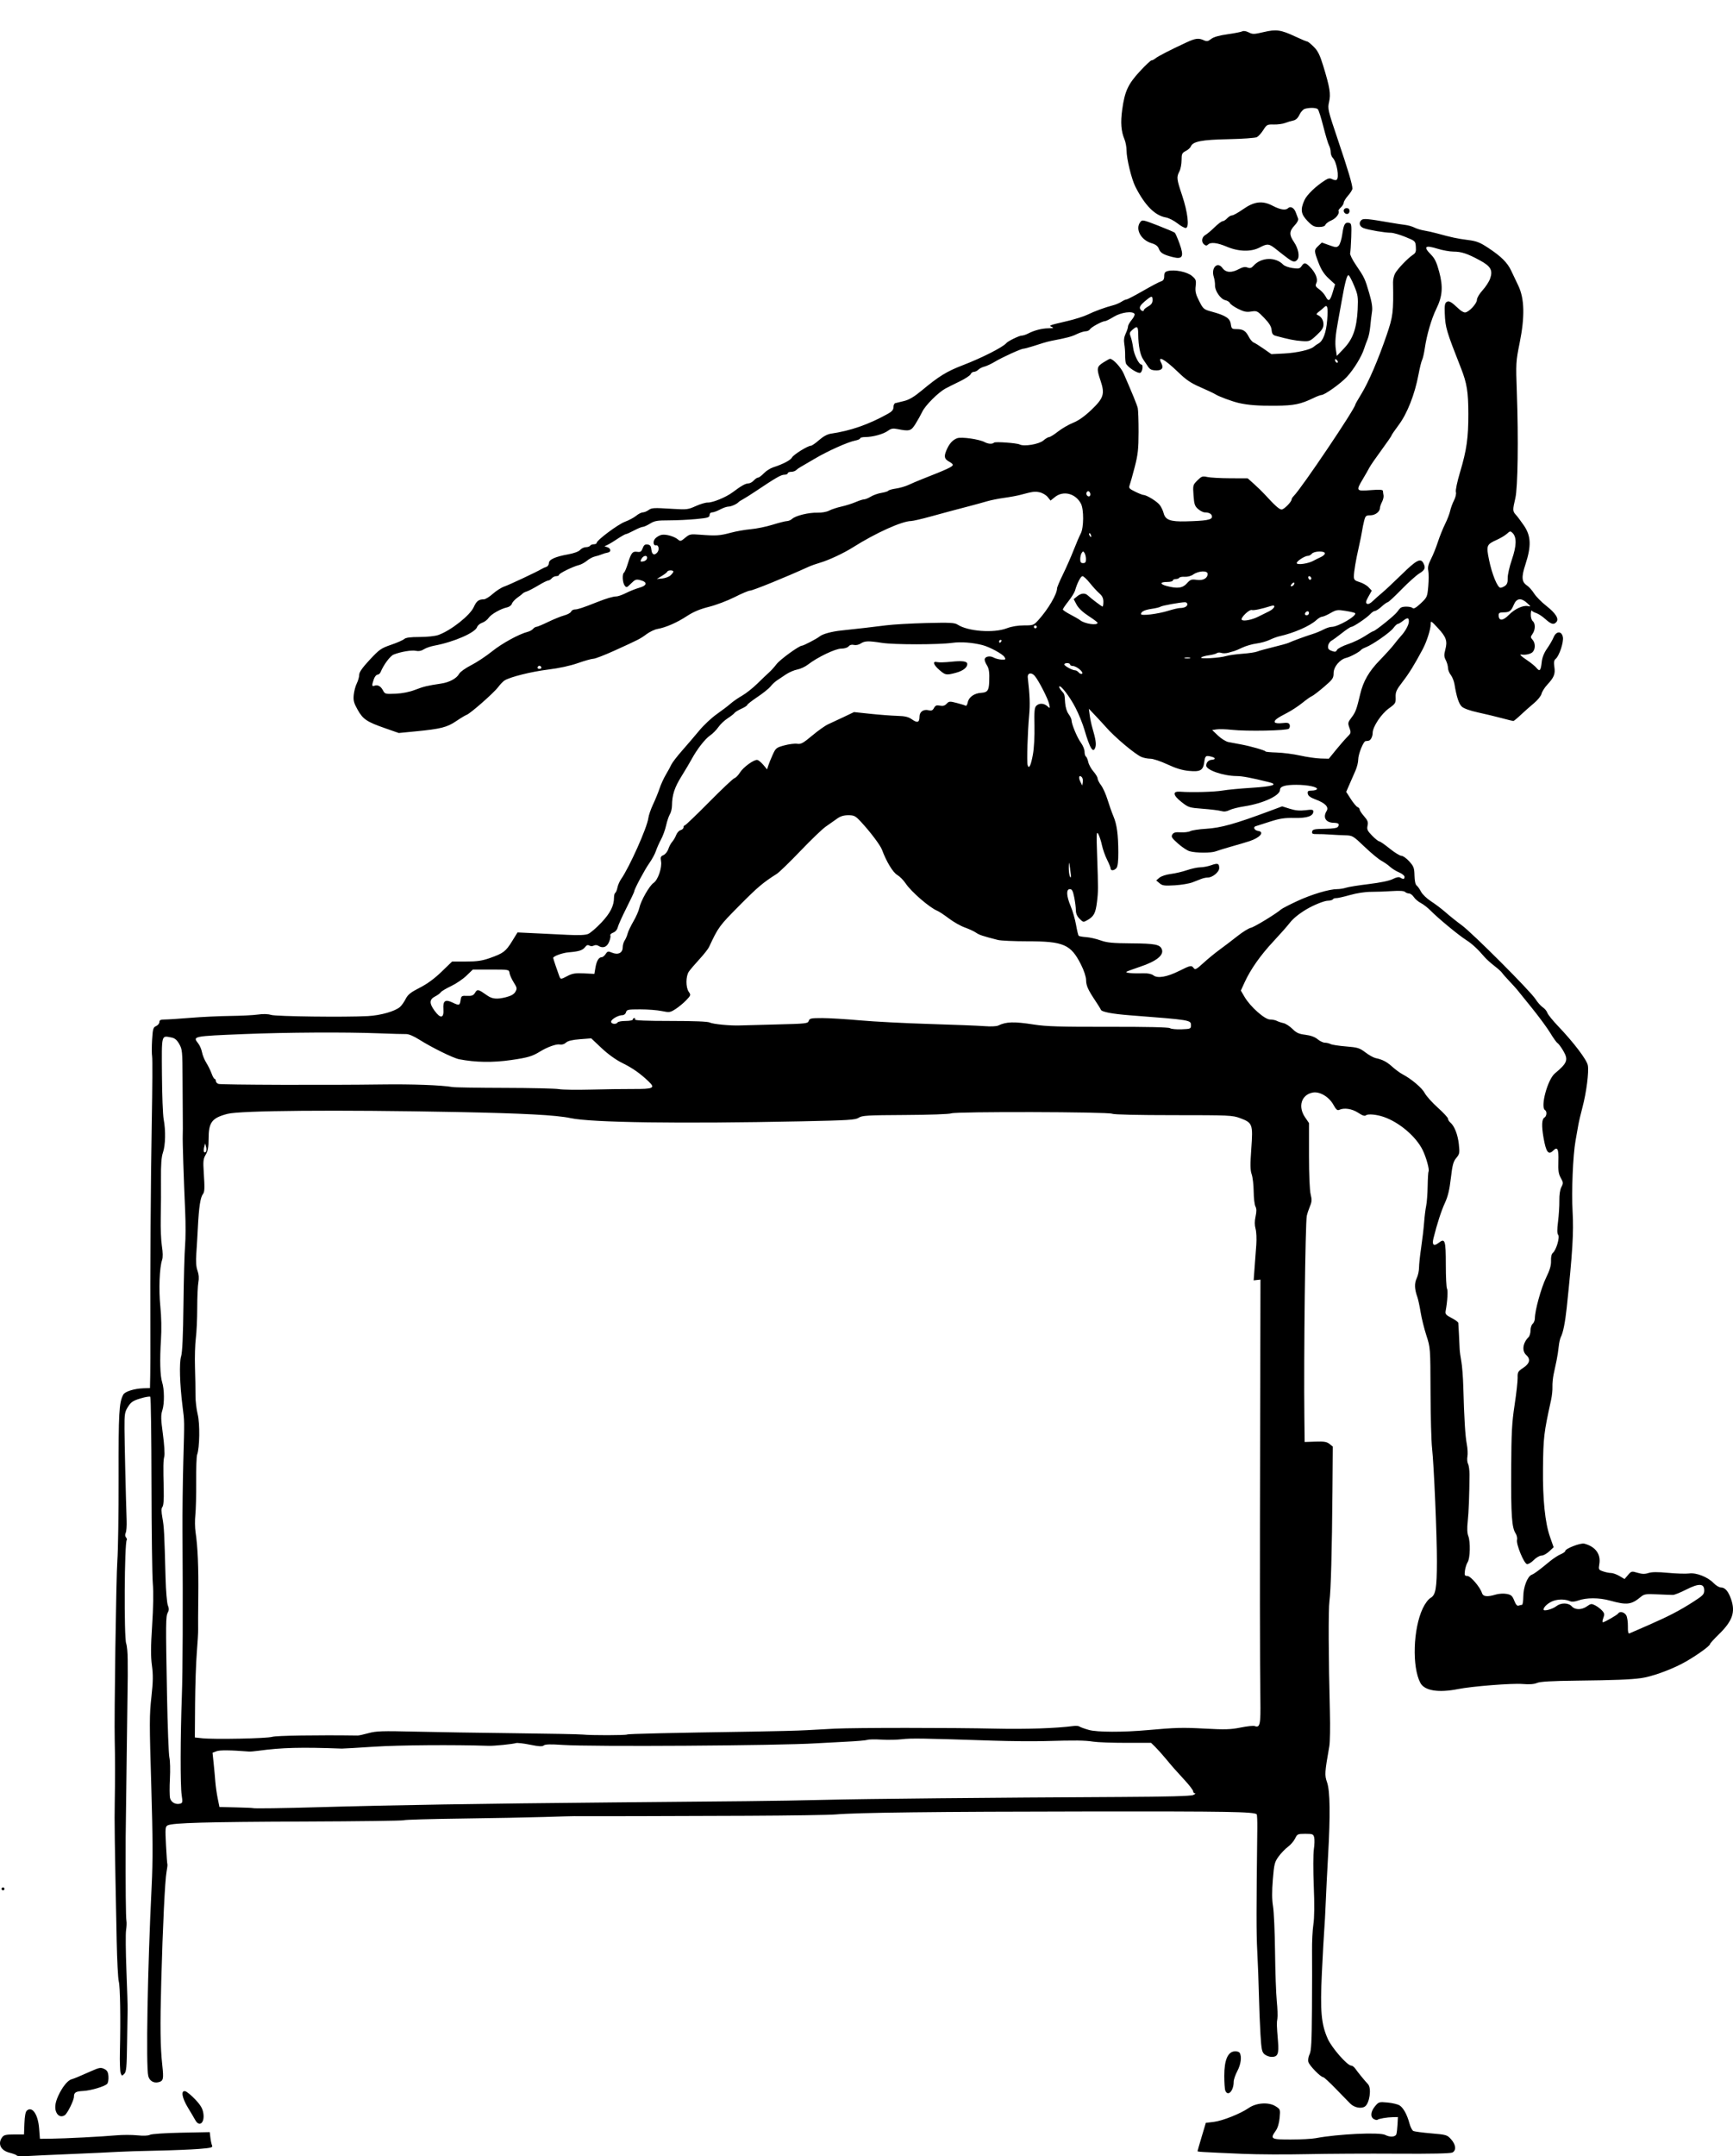 <?xml version="1.0" encoding="UTF-8" standalone="no"?>
<!-- Created with Inkscape (http://www.inkscape.org/) -->

<svg
   xmlns:dc="http://purl.org/dc/elements/1.1/"
   xmlns:cc="http://creativecommons.org/ns#"
   xmlns:rdf="http://www.w3.org/1999/02/22-rdf-syntax-ns#"
   xmlns:svg="http://www.w3.org/2000/svg"
   xmlns="http://www.w3.org/2000/svg"
   xmlns:sodipodi="http://sodipodi.sourceforge.net/DTD/sodipodi-0.dtd"
   xmlns:inkscape="http://www.inkscape.org/namespaces/inkscape"
   width="337.802mm"
   height="420mm"
   viewBox="0 0 1196.935 1488.189"
   id="svg7759"
   version="1.1"
   inkscape:version="0.91 r13725"
   sodipodi:docname="hurdlesandman.svg">
  <defs
     id="defs7761" />
  <sodipodi:namedview
     id="base"
     pagecolor="#ffffff"
     bordercolor="#666666"
     borderopacity="1.0"
     inkscape:pageopacity="0.0"
     inkscape:pageshadow="2"
     inkscape:zoom="0.28987939"
     inkscape:cx="44.506119"
     inkscape:cy="823.10121"
     inkscape:document-units="px"
     inkscape:current-layer="layer1"
     showgrid="false"
     fit-margin-top="0"
     fit-margin-left="0"
     fit-margin-right="0"
     fit-margin-bottom="0"
     inkscape:window-width="1916"
     inkscape:window-height="1035"
     inkscape:window-x="4"
     inkscape:window-y="1"
     inkscape:window-maximized="1" />
  <g
     inkscape:label="Layer 1"
     inkscape:groupmode="layer"
     id="layer1"
     transform="translate(1195.935,265.583)">
    <path
       style="fill:#000000"
       d="m -1184.334,1222.113 c -0.269,-0.435 -2.507,-1.299 -4.974,-1.92 -6.157,-1.55 -8.396,-6.213 -5.127,-10.675 1.167,-1.593 2.646,-1.941 8.25,-1.941 l 6.828,0 0.29,-7.661 c 0.196,-5.172 0.76,-8.051 1.737,-8.862 3.731,-3.096 7.661,2.691 8.417,12.395 l 0.555,7.128 7.5,-0.076 c 9.612,-0.098 35.224,-1.411 45.259,-2.322 4.268,-0.387 10.793,-0.389 14.5,0 4.212,0.437 7.488,0.301 8.732,-0.363 1.129,-0.603 10.491,-1.232 21.64,-1.455 l 19.649,-0.392 0.449,3.806 c 0.247,2.094 0.77,4.53 1.163,5.415 0.618,1.391 -0.611,1.715 -9.088,2.392 -5.392,0.431 -18.578,0.959 -29.303,1.175 -10.725,0.216 -22.65,0.59 -26.5,0.832 -3.85,0.242 -18.25,0.91 -32,1.485 -13.75,0.575 -27.81,1.223 -31.244,1.44 -3.434,0.217 -6.464,0.038 -6.733,-0.397 z m 846.977,-1.14 c -30.083,-1.295 -31.482,-1.379 -31.459,-1.897 0.012,-0.275 1.304,-4.775 2.869,-10 l 2.847,-9.5 5.371,-0.644 c 6.098,-0.731 18.495,-5.643 24.202,-9.591 5.308,-3.671 13.784,-4.244 18.552,-1.255 3.348,2.099 3.377,2.183 2.849,8.012 -0.334,3.679 -1.322,6.998 -2.633,8.838 -4.101,5.759 -3.467,6.139 10.265,6.139 6.8,0 14.562,-0.416 17.25,-0.924 15.384,-2.91 44.305,-4.26 48.074,-2.243 3.257,1.743 7.094,1.453 7.692,-0.583 0.283,-0.963 0.631,-4 0.775,-6.75 l 0.261,-5 -3.457,0.061 c -4.093,0.073 -9.924,1.072 -10.683,1.831 -0.295,0.295 -1.378,0.087 -2.406,-0.463 -2.643,-1.414 -2.317,-5.243 0.757,-8.897 2.537,-3.015 2.833,-3.102 8.703,-2.559 3.342,0.309 7.069,1.212 8.282,2.007 2.631,1.724 5.176,6.381 6.796,12.438 0.65,2.431 1.837,4.754 2.638,5.164 0.8,0.409 6.365,1.16 12.366,1.669 10.496,0.889 11.018,1.045 13.75,4.102 3.305,3.699 3.692,7.62 0.899,9.114 -1.264,0.676 -14.608,0.956 -38.25,0.803 -19.97,-0.129 -48.01,0.02 -62.31,0.332 -14.3,0.312 -34.1,0.219 -44,-0.207 z m -723.695,-23.291 c -0.718,-1.317 -2.992,-5.166 -5.054,-8.554 -4.217,-6.926 -5.052,-12.205 -1.796,-11.354 1.075,0.281 4.15,2.833 6.835,5.672 3.724,3.937 5.046,6.191 5.576,9.507 1.053,6.583 -2.776,9.839 -5.56,4.729 z m -95.564,-4.592 c -1.777,-2.845 -1.499,-6.846 0.832,-11.985 2.757,-6.079 6.465,-10.754 9.177,-11.572 2.35,-0.709 4.393,-1.556 14.118,-5.858 5.112,-2.261 6.206,-2.434 8.5,-1.34 2.051,0.978 2.702,2.097 2.947,5.068 0.173,2.097 -0.202,4.435 -0.834,5.196 -1.47,1.771 -11.258,4.705 -16.581,4.97 -5.139,0.256 -6.399,1.027 -6.399,3.917 0,2.518 -4.526,11.655 -6.352,12.825 -2.024,1.296 -4.133,0.82 -5.407,-1.221 z m 893.307,-6.764 c -1.487,-1.512 -6.091,-6.237 -10.231,-10.5 -4.14,-4.263 -7.94,-7.75 -8.444,-7.75 -1.773,0 -9.68,-8.1 -10.294,-10.544 -0.354,-1.411 0.006,-3.685 0.838,-5.295 1.164,-2.25 1.499,-8.579 1.653,-31.241 0.107,-15.631 0.128,-33.595 0.048,-39.92 -0.081,-6.325 0.334,-14.65 0.923,-18.5 0.706,-4.619 0.796,-13.634 0.265,-26.5 -0.443,-10.725 -0.417,-22.082 0.057,-25.237 0.474,-3.155 0.578,-6.868 0.231,-8.25 -0.578,-2.303 -1.091,-2.513 -6.128,-2.513 -5.215,0 -5.577,0.167 -7.058,3.25 -0.859,1.788 -3.088,4.375 -4.954,5.75 -1.866,1.375 -4.757,4.375 -6.426,6.668 -2.776,3.815 -3.115,5.171 -3.995,16 -0.667,8.205 -0.625,13.825 0.136,18.332 0.604,3.575 1.229,17.75 1.39,31.5 0.161,13.75 0.701,29.05 1.201,34 0.5,4.95 0.688,10.35 0.419,12 -0.534,3.266 -0.508,4.227 0.418,15.765 0.699,8.699 -0.157,10.749 -4.469,10.713 -1.445,-0.012 -3.586,-0.8 -4.758,-1.75 -1.87,-1.516 -2.221,-3.196 -2.871,-13.728 -0.407,-6.6 -0.898,-18.975 -1.091,-27.5 -0.193,-8.525 -0.701,-22.025 -1.129,-30 -0.667,-12.413 -0.66,-28.404 0.034,-84.704 0.062,-5.062 -0.132,-9.449 -0.432,-9.749 -1.766,-1.766 -19.68,-2.069 -115.881,-1.962 -105.56,0.118 -160.538,0.764 -175,2.058 -4.125,0.369 -31.35,0.782 -60.5,0.917 -46.866,0.218 -114.457,0.365 -120,0.262 -1.1,-0.021 -10.325,0.233 -20.5,0.564 -10.175,0.331 -35.972,0.824 -57.327,1.096 -21.355,0.272 -39.307,0.791 -39.893,1.153 -0.586,0.362 -31.489,0.77 -68.673,0.906 -67.785,0.247 -91.057,0.898 -94.399,2.64 -1.635,0.852 -1.735,2.049 -1.135,13.626 0.362,6.981 0.792,12.924 0.957,13.208 0.165,0.284 -0.099,2.645 -0.585,5.248 -1.085,5.807 -2.624,37.73 -3.652,75.736 -0.84,31.081 -0.666,45.058 0.721,57.777 1.038,9.525 0.75,10.814 -2.607,11.657 -3.309,0.83 -6.237,-0.914 -7.072,-4.213 -1.691,-6.687 -0.484,-74.575 2.334,-131.221 0.856,-17.215 0.803,-33.289 -0.224,-67.5 -1.37,-45.639 -1.365,-50.112 0.073,-63.206 1.147,-10.441 1.216,-14.943 0.331,-21.5 -0.849,-6.285 -0.812,-12.97 0.149,-27.595 0.797,-12.125 0.969,-22.907 0.463,-29 -0.443,-5.334 -0.852,-36.335 -0.909,-68.891 -0.057,-32.556 -0.426,-59.516 -0.821,-59.91 -0.395,-0.395 -3.469,0.116 -6.832,1.134 -5.129,1.553 -6.512,2.481 -8.583,5.762 -2.255,3.571 -2.464,4.879 -2.417,15.059 0.046,9.891 0.891,45.91 1.492,63.648 0.121,3.575 -0.173,7.316 -0.655,8.314 -0.538,1.116 -0.467,2.306 0.186,3.092 0.583,0.703 0.831,1.508 0.551,1.788 -1.627,1.627 -1.986,67.325 -0.391,71.521 0.556,1.464 1.019,6.514 1.027,11.223 0.01,4.709 0.027,9.687 0.042,11.062 0.015,1.375 -0.298,25.45 -0.695,53.5 -0.397,28.05 -0.732,54.15 -0.745,58 -0.116,35.242 0.082,55.461 0.565,57.86 0.206,1.023 0.074,3.844 -0.294,6.268 -0.368,2.424 -0.253,14.862 0.255,27.64 0.508,12.778 0.875,25.032 0.816,27.232 -0.06,2.2 -0.224,12.662 -0.365,23.25 -0.22,16.471 -0.499,19.492 -1.937,20.93 -1.574,1.574 -1.732,1.541 -2.494,-0.52 -0.448,-1.21 -0.678,-7.929 -0.512,-14.93 0.543,-22.888 0.188,-44.657 -0.788,-48.342 -0.527,-1.987 -1.178,-14.587 -1.448,-28 -1.427,-70.954 -1.589,-82.521 -1.339,-95.387 0.266,-13.704 0.261,-33.044 -0.013,-43 -0.427,-15.544 1.005,-113.881 1.806,-124 0.522,-6.6 0.91,-32.475 0.862,-57.5 -0.086,-44.507 0.318,-51.656 3.227,-57.093 1.155,-2.159 7.584,-4.184 13.95,-4.395 l 4.5,-0.149 0.181,-8.932 c 0.1,-4.913 0.142,-17.482 0.094,-27.932 -0.189,-41.4 0.255,-108.092 0.981,-147.5 0.421,-22.825 0.523,-42.85 0.228,-44.5 -0.295,-1.65 -0.3,-6.825 -0.011,-11.5 0.47,-7.598 0.764,-8.605 2.776,-9.487 1.238,-0.543 2.25,-1.78 2.25,-2.75 0,-1.369 0.838,-1.765 3.75,-1.772 2.062,-0.005 10.05,-0.526 17.75,-1.158 7.7,-0.632 20.075,-1.218 27.5,-1.302 7.425,-0.084 16.023,-0.518 19.106,-0.967 3.51,-0.51 6.875,-0.418 9,0.247 3.495,1.093 51.126,1.68 66.894,0.824 8.924,-0.485 18.925,-3.354 22.287,-6.394 1.059,-0.958 2.787,-3.429 3.839,-5.491 1.523,-2.984 3.491,-4.549 9.644,-7.669 5.143,-2.608 10.183,-6.29 15.059,-11.001 l 7.328,-7.081 9.672,-0.021 c 7.618,-0.017 11.117,-0.531 16.482,-2.424 9.263,-3.269 10.941,-4.54 15.288,-11.582 l 3.756,-6.085 11.573,0.547 c 6.365,0.301 16.697,0.805 22.96,1.121 7.714,0.389 12.306,0.192 14.239,-0.608 1.569,-0.65 5.682,-4.181 9.14,-7.846 6.211,-6.584 8.735,-11.613 8.735,-17.409 0,-1.416 0.392,-2.817 0.871,-3.113 0.479,-0.296 1.15,-1.935 1.492,-3.643 0.342,-1.708 1.461,-4.305 2.488,-5.771 5.806,-8.292 18.041,-35.656 18.853,-42.166 0.24,-1.925 1.713,-6.2 3.273,-9.5 1.56,-3.3 3.582,-8.25 4.493,-11 0.912,-2.75 2.865,-7.025 4.34,-9.5 1.475,-2.475 3.194,-5.625 3.82,-7 0.626,-1.375 4.003,-5.748 7.504,-9.719 3.502,-3.97 8.841,-10.206 11.866,-13.858 3.025,-3.652 8.425,-8.692 12,-11.201 3.575,-2.509 7.85,-5.763 9.5,-7.23 1.65,-1.468 5.222,-3.934 7.937,-5.482 2.715,-1.547 7.497,-5.332 10.626,-8.412 3.129,-3.079 6.757,-6.532 8.063,-7.673 1.306,-1.141 3.615,-3.709 5.132,-5.707 2.408,-3.171 15.548,-12.712 17.523,-12.723 1.098,-0.006 10.359,-4.826 12.142,-6.32 2.08,-1.742 8.27,-3.454 15.076,-4.169 11.355,-1.193 22.77,-2.507 31,-3.569 4.675,-0.603 17.138,-1.312 27.695,-1.576 16.334,-0.408 19.553,-0.245 21.597,1.095 7.093,4.648 24.901,5.982 33.947,2.544 3.34,-1.269 7.683,-2 11.894,-2 6.408,-4.8e-4 6.75,-0.129 10.057,-3.79 6.64,-7.349 12.81,-17.85 12.81,-21.801 0,-0.74 1.829,-5.073 4.065,-9.628 2.236,-4.555 5.564,-12.107 7.396,-16.782 1.832,-4.675 4.05,-9.85 4.929,-11.5 2.093,-3.928 2.173,-16.511 0.131,-20.461 -3.697,-7.149 -12.18,-9.319 -18.02,-4.61 l -3,2.419 -2,-2.475 c -1.1,-1.361 -3.575,-2.818 -5.5,-3.238 -3.365,-0.734 -4.638,-0.564 -13.5,1.805 -2.2,0.588 -7.15,1.495 -11,2.015 -3.85,0.52 -9.25,1.606 -12,2.413 -2.75,0.807 -7.7,2.171 -11,3.031 -11.296,2.943 -17.01,4.472 -28,7.494 -6.05,1.664 -12.049,3.043 -13.332,3.066 -6.455,0.115 -24.558,8.304 -40.168,18.169 -6.329,4 -16.607,8.812 -22.5,10.535 -2.75,0.804 -6.351,2.077 -8.002,2.829 -15.931,7.256 -38.695,16.509 -40.613,16.509 -0.97,0 -5.729,2.012 -10.575,4.472 -4.846,2.46 -12.82,5.476 -17.72,6.702 -6.312,1.58 -10.778,3.457 -15.319,6.44 -6.815,4.476 -14.532,7.842 -20.272,8.842 -1.925,0.335 -5.3,1.937 -7.5,3.558 -4.501,3.318 -5.227,3.69 -22.259,11.421 -6.742,3.06 -13.267,5.573 -14.5,5.584 -1.233,0.011 -6.034,1.357 -10.67,2.992 -5.231,1.845 -13.013,3.537 -20.511,4.462 -11.673,1.439 -26.284,5.082 -30.174,7.524 -1.037,0.651 -3.011,2.705 -4.386,4.563 -2.881,3.893 -19.123,18.186 -21.741,19.131 -0.967,0.349 -4.234,2.314 -7.259,4.366 -6.28,4.26 -10.644,5.371 -27.579,7.024 l -12.079,1.179 -9.324,-3.254 c -12.771,-4.457 -15.369,-6.194 -19.068,-12.75 -2.632,-4.663 -3.094,-6.403 -2.724,-10.254 0.245,-2.551 1.195,-6.139 2.11,-7.974 0.915,-1.835 1.67,-4.505 1.678,-5.933 0.01,-1.829 2.151,-4.893 7.25,-10.37 6.607,-7.097 7.889,-7.996 14.736,-10.335 4.125,-1.409 8.21,-3.199 9.079,-3.977 1.115,-0.999 4.237,-1.415 10.624,-1.415 5.119,0 10.737,-0.597 12.943,-1.375 8.599,-3.034 21.869,-13.477 24.483,-19.268 1.886,-4.178 3.421,-5.357 6.975,-5.357 1.067,0 3.843,-1.701 6.168,-3.78 2.325,-2.079 5.895,-4.351 7.934,-5.049 3.509,-1.201 22.581,-10.158 25.794,-12.114 0.825,-0.502 2.288,-1.156 3.25,-1.454 0.963,-0.297 1.75,-1.434 1.75,-2.525 0,-2.515 4.326,-4.513 13.187,-6.091 4.105,-0.731 7.35,-1.923 8.405,-3.089 0.945,-1.044 2.747,-1.899 4.004,-1.899 1.257,0 2.564,-0.45 2.904,-1 0.34,-0.55 1.491,-1 2.559,-1 1.068,0 1.941,-0.417 1.941,-0.927 0,-1.822 14.669,-12.78 19.538,-14.596 2.729,-1.018 6.234,-2.891 7.788,-4.163 1.555,-1.272 3.592,-2.313 4.527,-2.313 0.935,0 2.689,-0.692 3.897,-1.538 2.405,-1.685 3.247,-1.726 17.452,-0.862 8.942,0.544 10.136,0.392 15.226,-1.939 3.038,-1.391 6.772,-2.495 8.297,-2.454 3.515,0.094 12.709,-3.703 17.274,-7.134 5.834,-4.386 8.837,-6.073 10.81,-6.073 1.034,0 2.695,-0.9 3.69,-2 0.995,-1.1 2.331,-2 2.968,-2 0.637,0 2.441,-1.34 4.01,-2.977 1.569,-1.637 4.465,-3.494 6.437,-4.126 6.769,-2.17 12.029,-4.923 13.05,-6.832 1.064,-1.988 10.862,-8.065 13.003,-8.065 0.674,0 3.217,-1.754 5.652,-3.897 2.842,-2.502 5.762,-4.09 8.153,-4.435 13.583,-1.962 26.173,-6.354 39.476,-13.772 2.733,-1.524 3.75,-2.751 3.75,-4.525 0,-1.338 0.562,-2.583 1.25,-2.765 0.688,-0.183 3.437,-0.855 6.11,-1.494 3.512,-0.84 6.937,-2.888 12.35,-7.386 11.658,-9.688 17.15,-13.07 27.949,-17.212 13.424,-5.148 28.052,-12.571 30.341,-15.396 1.063,-1.311 8.858,-5.117 10.482,-5.117 0.94,0 2.904,-0.618 4.364,-1.373 4.428,-2.289 9.561,-3.624 14.225,-3.698 3.313,-0.053 3.925,-0.278 2.429,-0.893 -2.47,-1.016 -2.195,-1.123 10.5,-4.081 5.225,-1.217 11.525,-3.206 14,-4.418 4.81,-2.357 12.436,-5.148 17.773,-6.505 1.8,-0.458 4.372,-1.553 5.715,-2.433 1.343,-0.88 2.932,-1.6 3.53,-1.6 0.598,0 5.677,-2.641 11.285,-5.868 5.609,-3.227 11.21,-6.183 12.447,-6.567 1.659,-0.515 2.25,-1.465 2.25,-3.613 0,-2.279 0.548,-3.051 2.518,-3.546 4.687,-1.176 13.285,0.558 16.602,3.348 2.819,2.372 3.053,3.015 2.593,7.1 -0.409,3.628 0.057,5.601 2.423,10.257 2.808,5.525 3.168,5.83 8.647,7.325 9.677,2.639 12.645,4.563 13.217,8.563 0.463,3.238 0.762,3.5 4,3.5 4.443,0 6.307,1.174 8.417,5.301 0.928,1.816 2.447,3.593 3.375,3.949 0.928,0.356 4.058,2.308 6.955,4.337 l 5.268,3.69 8.743,-0.443 c 8.856,-0.449 18.264,-2.593 20.567,-4.688 0.693,-0.631 2.142,-1.628 3.218,-2.216 3.204,-1.749 5.319,-7.417 6.012,-16.11 0.717,-8.995 0.178,-11.195 -2.167,-8.851 -0.817,0.817 -2.476,2.217 -3.686,3.111 -1.507,1.114 -1.801,1.779 -0.933,2.112 2.583,0.989 4.232,3.536 4.232,6.537 0,2.4 -1.058,4.067 -4.75,7.485 -4.591,4.25 -4.934,4.385 -10.25,4.026 -4.855,-0.328 -9.035,-1.164 -18,-3.598 -1.938,-0.526 -2.573,-1.437 -2.824,-4.052 -0.233,-2.429 -1.68,-4.772 -5.168,-8.373 -4.643,-4.791 -5.015,-4.972 -8.934,-4.346 -3.264,0.522 -5.106,0.138 -9.129,-1.9 -2.772,-1.405 -5.281,-3.183 -5.576,-3.952 -0.295,-0.769 -1.736,-1.665 -3.203,-1.991 -3.262,-0.725 -7.241,-6.507 -7.08,-10.289 0.064,-1.507 -0.317,-4.095 -0.846,-5.75 -2.009,-6.28 2.511,-10.925 5.987,-6.153 2.365,3.246 6.229,3.493 11.387,0.729 2.598,-1.393 4.247,-1.69 5.898,-1.062 1.772,0.674 2.709,0.401 4.139,-1.205 5.277,-5.926 15.201,-6.32 20.498,-0.814 0.907,0.943 3.832,2.019 6.5,2.392 4.192,0.585 5.037,0.402 6.222,-1.35 1.764,-2.607 2.694,-2.553 5.572,0.325 3.998,3.998 5.909,8.578 4.693,11.246 -0.92,2.02 -0.671,2.597 1.918,4.44 1.637,1.165 3.663,3.448 4.503,5.073 1.952,3.774 3.021,3.047 4.92,-3.347 l 1.529,-5.15 -4.402,-4.057 c -3.147,-2.9 -5.144,-5.985 -7.003,-10.818 -3.194,-8.301 -3.201,-8.827 -0.158,-11.686 l 2.443,-2.295 5.069,1.823 c 4.566,1.642 5.222,1.67 6.61,0.282 0.848,-0.847 1.942,-4.378 2.432,-7.846 0.978,-6.915 1.849,-8.386 4.646,-7.846 1.68,0.324 1.826,1.26 1.543,9.844 -0.172,5.217 -0.519,10.207 -0.771,11.089 -0.252,0.882 1.507,4.482 3.908,8 5.936,8.699 6.368,9.613 9.284,19.635 1.817,6.243 2.366,9.911 1.914,12.761 -0.349,2.2 -0.886,6.7 -1.192,10 -0.306,3.3 -1.142,7.35 -1.857,9 -0.715,1.65 -1.794,4.575 -2.397,6.5 -1.702,5.432 -7.135,14.303 -11.926,19.477 -4.306,4.649 -15.383,12.523 -17.616,12.523 -0.636,0 -3.006,0.893 -5.265,1.985 -9.07,4.382 -13.477,5.289 -26.268,5.403 -11.975,0.107 -19.007,-0.417 -25.5,-1.901 -4.459,-1.019 -13.716,-4.436 -16,-5.907 -1.1,-0.708 -5.79,-2.928 -10.423,-4.933 -6.649,-2.877 -9.914,-5.087 -15.5,-10.49 -9.319,-9.013 -14.613,-11.831 -11.581,-6.166 1.713,3.2 0.547,5.01 -3.215,4.992 -3.547,-0.017 -4.732,-0.601 -6.281,-3.094 -0.55,-0.885 -1.865,-2.837 -2.922,-4.336 -2.139,-3.035 -3.429,-9.377 -3.519,-17.304 -0.065,-5.762 -0.633,-6.222 -4.036,-3.27 -1.975,1.713 -2.137,2.353 -1.197,4.75 0.597,1.524 1.378,5.02 1.736,7.77 0.606,4.657 3.982,11.478 5.688,11.493 1.435,0.013 0.74,5.073 -0.777,5.656 -1.854,0.712 -9.19,-4.181 -9.974,-6.653 -0.31,-0.976 -0.53,-3.512 -0.49,-5.636 0.04,-2.123 -0.22,-5.552 -0.578,-7.618 -0.442,-2.551 -0.134,-4.848 0.959,-7.151 0.886,-1.866 1.61,-4.078 1.61,-4.916 0,-0.837 1.157,-2.897 2.572,-4.578 1.414,-1.681 2.288,-3.515 1.941,-4.077 -1.36,-2.201 -9.355,-1.099 -14.358,1.98 -2.682,1.65 -5.406,3 -6.055,3 -1.892,0 -9.525,4.132 -10.399,5.63 -0.44,0.753 -1.76,1.37 -2.934,1.37 -1.174,0 -3.98,0.893 -6.235,1.985 -3.596,1.741 -6.561,2.523 -17.531,4.628 -1.375,0.264 -3.85,0.905 -5.5,1.426 -1.65,0.52 -5.153,1.625 -7.785,2.454 -2.632,0.829 -5.256,1.508 -5.832,1.508 -1.659,0 -14.731,5.931 -19.785,8.977 -2.529,1.524 -5.803,3.053 -7.277,3.398 -1.474,0.345 -3.354,1.302 -4.179,2.126 -0.824,0.824 -2.22,1.498 -3.101,1.498 -0.882,0 -1.884,0.733 -2.228,1.628 -0.344,0.895 -3.817,3.167 -7.719,5.047 -3.902,1.88 -8.312,4.088 -9.8,4.905 -4.887,2.685 -13.747,11.532 -15.788,15.766 -1.101,2.284 -3.277,6.178 -4.834,8.653 -3.052,4.85 -4.108,5.144 -12.485,3.477 -3.033,-0.604 -4.364,-0.356 -6.5,1.211 -3.104,2.276 -10.482,4.312 -15.629,4.312 -1.956,0 -3.557,0.4 -3.557,0.889 0,0.489 -1.518,1.174 -3.374,1.522 -4.97,0.932 -19.011,7.213 -27.903,12.482 -4.277,2.534 -8.703,5.118 -9.834,5.742 -1.132,0.624 -2.56,1.636 -3.173,2.25 -0.614,0.614 -2.151,1.116 -3.416,1.116 -1.265,0 -2.3,0.45 -2.3,1 0,0.55 -1.074,1 -2.386,1 -2.247,0 -5.953,2.14 -20.004,11.554 -3.24,2.17 -7.065,4.578 -8.5,5.35 -1.435,0.772 -2.835,1.672 -3.11,2 -1.119,1.333 -5.099,3.096 -6.99,3.096 -1.109,0 -3.696,0.9 -5.749,2 -2.052,1.1 -4.526,2 -5.496,2 -1.053,0 -1.765,0.749 -1.765,1.857 0,1.611 -1.226,1.975 -9.25,2.75 -5.088,0.491 -13.525,0.893 -18.75,0.893 -8.113,0 -10.028,0.328 -13.118,2.25 -1.99,1.238 -4.244,2.25 -5.008,2.25 -0.764,0 -3.503,1.125 -6.086,2.5 -2.583,1.375 -5.116,2.5 -5.628,2.5 -0.513,0 -3.627,1.8 -6.922,4 -3.295,2.2 -6.608,4.045 -7.364,4.1 -0.756,0.055 -0.249,0.413 1.126,0.795 2.988,0.831 3.324,3.448 0.5,3.893 -1.1,0.173 -2.9,0.707 -4,1.186 -1.1,0.479 -3.203,1.131 -4.673,1.448 -1.47,0.318 -3.945,1.634 -5.5,2.926 -1.555,1.292 -4.077,2.653 -5.605,3.026 -4.117,1.005 -13.723,5.725 -13.723,6.743 0,0.486 -0.845,0.883 -1.878,0.883 -1.033,0 -2.438,0.675 -3.122,1.5 -0.685,0.825 -1.779,1.5 -2.431,1.5 -0.653,0 -3.756,1.547 -6.897,3.439 -3.141,1.891 -6.714,3.752 -7.941,4.135 -1.227,0.383 -2.455,0.994 -2.73,1.359 -0.275,0.365 -1.936,1.666 -3.691,2.891 -1.755,1.225 -3.472,3.115 -3.817,4.199 -0.344,1.084 -1.833,2.221 -3.309,2.526 -4.349,0.899 -11.157,4.769 -12.804,7.278 -0.84,1.28 -2.826,2.78 -4.413,3.334 -1.587,0.553 -3.155,1.856 -3.485,2.896 -1.254,3.951 -16.076,10.414 -29.657,12.932 -2.571,0.477 -5.816,1.614 -7.209,2.527 -1.671,1.095 -3.512,1.446 -5.405,1.03 -2.928,-0.643 -10.532,0.631 -15.429,2.585 -2.398,0.957 -6.917,7.043 -8.999,12.118 -0.395,0.963 -1.363,1.75 -2.152,1.75 -0.789,0 -1.928,1.417 -2.532,3.149 -1.47,4.217 -1.384,5.175 0.402,4.489 2.257,-0.866 4.402,0.297 5.933,3.218 1.318,2.516 1.663,2.607 8.72,2.295 4.608,-0.203 9.584,-1.189 13.347,-2.644 6,-2.319 8.624,-2.952 18,-4.338 5.859,-0.866 10.839,-3.568 12.583,-6.825 0.682,-1.274 4.379,-3.911 8.216,-5.86 3.837,-1.949 10.324,-6.238 14.416,-9.529 6.874,-5.53 18.746,-12.03 24.704,-13.525 1.375,-0.345 3.023,-1.258 3.663,-2.029 0.64,-0.771 1.672,-1.402 2.294,-1.402 0.622,0 4.279,-1.527 8.128,-3.394 3.848,-1.867 8.863,-3.897 11.144,-4.511 2.281,-0.614 4.404,-1.787 4.719,-2.606 0.314,-0.819 1.476,-1.489 2.583,-1.489 1.955,0 5.788,-1.262 15.052,-4.955 6.59,-2.628 11.373,-4.045 13.652,-4.045 1.105,0 4.123,-1.07 6.706,-2.378 2.583,-1.308 6.73,-2.947 9.215,-3.643 5.364,-1.502 5.659,-3.904 0.638,-5.205 -2.914,-0.755 -3.644,-0.495 -6.433,2.295 -2.951,2.951 -3.228,3.035 -4.462,1.347 -1.498,-2.049 -1.773,-8.016 -0.408,-8.859 0.499,-0.308 1.698,-3.148 2.664,-6.309 2.236,-7.316 3.198,-8.509 6.476,-8.028 2.18,0.32 2.858,-0.13 3.749,-2.492 0.835,-2.212 1.625,-2.806 3.396,-2.555 1.788,0.253 2.378,1.059 2.621,3.577 0.333,3.459 2.124,4.235 4.147,1.798 1.462,-1.761 0.897,-5.149 -0.797,-4.789 -2.038,0.434 -2.514,-2.714 -0.71,-4.707 0.932,-1.03 2.832,-2.158 4.222,-2.507 2.873,-0.721 8.988,0.976 11.538,3.202 1.54,1.344 2.034,1.224 4.917,-1.202 3,-2.525 3.655,-2.661 10.288,-2.142 10.996,0.86 13.572,0.698 21.084,-1.327 3.85,-1.038 10.15,-2.151 14,-2.473 3.85,-0.323 10.6,-1.709 15,-3.08 4.4,-1.371 8.865,-2.5 9.921,-2.508 1.057,-0.008 2.699,-0.719 3.649,-1.579 2.443,-2.211 11.414,-4.386 17.436,-4.227 2.948,0.078 6.347,-0.525 8.048,-1.426 1.62,-0.858 5.42,-2.111 8.445,-2.784 3.025,-0.673 7.47,-2.073 9.877,-3.111 2.407,-1.038 5.054,-1.887 5.882,-1.887 0.828,0 2.908,-0.852 4.623,-1.894 1.715,-1.042 5.028,-2.206 7.363,-2.587 2.335,-0.381 4.467,-1.052 4.738,-1.49 0.271,-0.439 2.636,-1.105 5.255,-1.481 2.619,-0.376 6.562,-1.525 8.762,-2.553 2.2,-1.028 6.362,-2.797 9.25,-3.932 17.575,-6.904 21.25,-8.62 21.25,-9.919 0,-0.443 -1.101,-1.395 -2.447,-2.115 -3.352,-1.794 -3.795,-3.514 -2.005,-7.798 1.9,-4.546 4.225,-7.182 7.409,-8.399 2.897,-1.107 15.199,0.629 19.097,2.696 2.465,1.307 5.305,1.448 6.433,0.32 0.808,-0.808 15.745,0.266 17.684,1.272 3.037,1.576 13.368,-0.159 16.384,-2.751 1.516,-1.302 3.32,-2.368 4.011,-2.368 0.69,0 3.433,-1.71 6.094,-3.8 2.662,-2.09 7.372,-4.82 10.467,-6.066 3.786,-1.524 7.916,-4.454 12.62,-8.95 8.469,-8.094 9.362,-10.951 6.285,-20.086 -2.857,-8.48 -2.673,-9.669 1.947,-12.585 2.189,-1.382 4.244,-2.513 4.567,-2.513 2.151,0 7.593,5.887 9.51,10.287 6.067,13.925 9.13,21.435 9.672,23.713 0.327,1.375 0.583,8.8 0.569,16.5 -0.022,11.809 -0.436,15.584 -2.647,24.123 -1.442,5.568 -3.011,11.176 -3.487,12.463 -0.776,2.098 -0.39,2.573 3.735,4.596 2.53,1.241 5.121,2.27 5.756,2.287 2.335,0.063 9.604,4.587 11.381,7.083 1.007,1.414 2.14,3.806 2.52,5.317 1.212,4.829 4.562,6.101 15.353,5.829 14.1,-0.355 18.09,-1.061 18.09,-3.204 0,-1.867 -1.891,-2.993 -5.026,-2.993 -1.024,0 -3.066,-1.035 -4.537,-2.301 -2.311,-1.988 -2.745,-3.274 -3.186,-9.446 -0.5,-6.984 -0.439,-7.217 2.666,-10.322 2.878,-2.878 3.525,-3.099 6.881,-2.349 2.037,0.455 9.145,0.848 15.796,0.873 l 12.092,0.046 4.408,3.945 c 2.424,2.17 5.665,5.32 7.202,7 7.226,7.901 10.192,10.555 11.793,10.555 1.687,0 6.913,-5.296 6.913,-7.005 0,-0.469 0.658,-1.51 1.462,-2.314 5.498,-5.498 42.538,-60.477 42.538,-63.139 0,-0.279 1.866,-3.552 4.146,-7.275 5.024,-8.201 11.555,-23.373 17.431,-40.496 4.485,-13.07 4.83,-15.891 4.473,-36.565 -0.031,-1.812 0.575,-4.512 1.348,-6 1.608,-3.097 8.748,-10.601 12.303,-12.93 1.981,-1.298 2.346,-2.27 2.098,-5.582 -0.296,-3.958 -0.392,-4.048 -7.3,-6.847 -3.85,-1.56 -8.313,-2.839 -9.918,-2.842 -4.135,-0.008 -15.57,-1.949 -18.832,-3.196 -2.943,-1.126 -3.624,-3.839 -1.421,-5.667 1.326,-1.1 4.572,-0.792 20.171,1.918 3.3,0.573 7.728,1.253 9.839,1.511 2.112,0.258 5.052,1.096 6.535,1.863 1.482,0.767 4.479,1.677 6.66,2.024 2.181,0.347 6.215,1.25 8.965,2.006 9.896,2.723 14.115,3.622 21.2,4.517 6.043,0.764 8.303,1.636 14.062,5.431 8.893,5.858 13.242,10.157 15.834,15.647 1.153,2.442 3.389,7.141 4.97,10.441 4.278,8.931 4.576,21.437 0.94,39.468 -2.618,12.983 -2.68,14.066 -1.959,33.971 1.172,32.355 0.697,65.928 -1.039,73.287 -1.903,8.073 -1.877,9 0.318,11.357 1.005,1.078 3.48,4.364 5.5,7.301 5.076,7.379 5.35,14.262 1.088,27.258 -2.808,8.562 -2.533,11.895 1.184,14.331 1.325,0.868 3.506,3.316 4.847,5.441 1.341,2.124 5.099,5.953 8.351,8.508 6.577,5.167 8.976,8.943 7.111,11.191 -1.78,2.144 -3.576,1.68 -7.654,-1.979 -2.064,-1.852 -4.878,-3.713 -6.253,-4.135 -1.375,-0.422 -2.764,-1.177 -3.086,-1.677 -0.323,-0.5 -0.645,0.643 -0.716,2.541 -0.073,1.953 0.506,3.978 1.336,4.667 1.932,1.603 1.866,5.956 -0.134,8.81 -1.466,2.093 -1.466,2.431 0,4.051 2.042,2.256 2.056,6.511 0.028,8.539 -1.335,1.335 -4.924,2.125 -7.679,1.69 -1.724,-0.272 -0.473,0.972 4,3.979 2.612,1.756 5.507,4.134 6.432,5.283 2.17,2.697 2.935,1.82 3.565,-4.081 0.339,-3.177 1.582,-6.32 3.677,-9.299 1.741,-2.475 3.762,-5.963 4.492,-7.75 1.811,-4.435 5.571,-4.57 6.438,-0.231 0.683,3.415 -2.484,13.014 -4.976,15.082 -1.165,0.967 -1.389,2.337 -0.907,5.553 0.732,4.88 -0.219,7.246 -4.964,12.345 -1.791,1.925 -3.539,4.707 -3.884,6.182 -0.345,1.475 -2.701,4.4 -5.235,6.5 -2.534,2.1 -6.634,5.731 -9.11,8.068 -2.476,2.337 -4.789,4.242 -5.14,4.233 -0.351,-0.009 -4.013,-0.916 -8.138,-2.015 -4.125,-1.099 -11.496,-2.868 -16.381,-3.932 -5.465,-1.19 -9.719,-2.721 -11.06,-3.98 -2.069,-1.944 -3.631,-6.716 -5.075,-15.502 -0.357,-2.171 -1.512,-5.044 -2.566,-6.385 -1.055,-1.341 -1.918,-3.525 -1.918,-4.853 0,-1.328 -0.678,-3.726 -1.506,-5.328 -1.24,-2.397 -1.3,-3.682 -0.344,-7.259 1.597,-5.973 0.652,-8.729 -5.114,-14.911 -4.86,-5.21 -4.96,-5.261 -4.998,-2.505 -0.048,3.57 -2.765,12.003 -5.537,17.188 -5.718,10.695 -9.331,16.54 -13.864,22.422 -4.279,5.553 -4.927,6.994 -4.788,10.653 0.151,3.985 -0.124,4.435 -4.718,7.736 -5.207,3.741 -11.119,12.658 -11.146,16.811 -0.017,2.707 -1.416,5.319 -2.948,5.503 -0.57,0.069 -1.465,0.181 -1.99,0.25 -1.529,0.201 -5.047,9.071 -5.047,12.725 0,1.84 -0.852,5.271 -1.894,7.623 -1.042,2.352 -2.906,6.612 -4.143,9.467 l -2.249,5.19 3.19,4.971 c 1.754,2.734 3.844,5.222 4.643,5.529 0.799,0.307 1.453,1.075 1.453,1.707 0,0.632 1.376,2.716 3.057,4.632 2.499,2.846 2.937,4.031 2.398,6.485 -0.564,2.567 -0.107,3.569 3.146,6.9 2.093,2.143 4.283,3.897 4.867,3.897 0.584,0 3.842,2.25 7.241,5 3.399,2.75 7.052,5 8.119,5 1.067,0 3.506,1.734 5.421,3.854 3.093,3.424 3.496,4.511 3.612,9.75 0.081,3.657 0.644,6.276 1.481,6.896 0.743,0.55 2.116,2.482 3.052,4.293 0.936,1.811 4.043,4.791 6.904,6.622 2.861,1.831 7.452,5.309 10.202,7.73 2.75,2.421 7.7,6.375 11,8.787 7.45,5.445 47.514,45.545 50.962,51.008 1.392,2.205 3.64,4.736 4.995,5.624 1.355,0.888 2.772,2.587 3.147,3.775 0.376,1.188 3.694,5.311 7.375,9.161 10.835,11.334 19.88,23.237 20.609,27.119 0.842,4.491 -0.998,18.86 -3.713,28.994 -1.163,4.338 -2.466,9.913 -2.896,12.388 -0.43,2.475 -1.277,7.254 -1.881,10.621 -1.797,10.001 -2.839,34.946 -2.042,48.879 0.827,14.468 -0.018,28.307 -4.061,66.5 -1.051,9.928 -2.509,17.224 -3.998,20.007 -0.582,1.088 -1.266,4.119 -1.52,6.736 -0.254,2.617 -0.915,6.895 -1.469,9.508 -0.554,2.612 -1.464,6.888 -2.022,9.5 -0.558,2.612 -0.939,6.554 -0.846,8.758 0.093,2.204 -0.323,6.254 -0.926,9 -5.045,22.999 -5.367,25.72 -5.6,47.361 -0.229,21.339 1.41,37.375 4.818,47.13 l 2.528,7.236 -3.086,2.883 c -1.697,1.585 -4.11,2.883 -5.361,2.883 -1.252,0 -3.636,1.391 -5.298,3.092 -1.663,1.7 -3.77,2.938 -4.684,2.75 -2.109,-0.434 -7.601,-13.859 -6.848,-16.74 0.302,-1.154 -0.136,-3.144 -0.973,-4.422 -2.634,-4.021 -3.214,-12.298 -3.061,-43.68 0.126,-25.916 0.481,-32.68 2.36,-45 1.216,-7.975 2.158,-16.404 2.093,-18.731 -0.108,-3.881 0.213,-4.449 3.89,-6.883 4.53,-2.998 5.207,-5.992 2.008,-8.887 -3.088,-2.795 -2.347,-8.296 1.658,-12.301 0.738,-0.738 1.342,-2.83 1.342,-4.648 0,-1.818 0.675,-3.866 1.5,-4.551 0.825,-0.685 1.5,-2.38 1.5,-3.768 0,-5.331 4.349,-21.053 7.756,-28.04 2.598,-5.328 3.52,-8.477 3.401,-11.625 -0.103,-2.72 0.373,-4.762 1.285,-5.519 2.32,-1.926 4.951,-10.87 3.656,-12.431 -0.77,-0.928 -0.794,-3.618 -0.083,-9.214 0.552,-4.347 0.956,-10.829 0.896,-14.404 -0.068,-4.074 0.457,-7.57 1.407,-9.367 1.389,-2.628 1.355,-3.154 -0.414,-6.304 -1.546,-2.753 -1.878,-5.047 -1.667,-11.529 0.275,-8.459 -0.608,-10.286 -3.549,-7.344 -3.335,3.335 -4.951,1.182 -6.719,-8.955 -1.395,-7.996 -1.193,-12.795 0.579,-13.786 1.658,-0.928 1.95,-4.289 0.453,-5.214 -3.342,-2.065 1.763,-21.067 6.788,-25.266 8.705,-7.274 9.486,-9.385 5.797,-15.679 -1.443,-2.462 -3.206,-4.832 -3.918,-5.266 -0.712,-0.434 -2.974,-3.582 -5.027,-6.996 -2.053,-3.414 -7.853,-11.289 -12.889,-17.5 -5.036,-6.211 -9.627,-11.886 -10.204,-12.612 -0.576,-0.726 -2.942,-3.322 -5.259,-5.769 -2.316,-2.448 -4.566,-5.016 -5,-5.708 -0.434,-0.692 -2.813,-2.82 -5.288,-4.731 -2.474,-1.91 -5.462,-4.598 -6.64,-5.973 -4.926,-5.752 -8.765,-9.3 -12.898,-11.921 -5.169,-3.278 -19.404,-15.042 -24.434,-20.192 -1.941,-1.988 -4.987,-4.359 -6.77,-5.271 -1.782,-0.911 -3.972,-2.773 -4.865,-4.136 -0.893,-1.364 -2.382,-2.479 -3.309,-2.479 -0.927,0 -2.172,-0.487 -2.768,-1.083 -0.69,-0.69 -3.937,-0.89 -8.95,-0.55 -4.327,0.293 -10.884,0.527 -14.572,0.518 -3.972,-0.009 -9.883,0.892 -14.5,2.209 -4.287,1.223 -8.573,2.181 -9.525,2.128 -0.952,-0.053 -1.991,0.326 -2.309,0.841 -0.318,0.515 -1.861,0.936 -3.427,0.936 -2.347,0 -9.697,2.939 -14.634,5.851 -5.23,3.085 -9.421,6.488 -11.749,9.541 -1.524,1.998 -6.568,7.7 -11.208,12.671 -9.039,9.682 -15.803,19.295 -19.941,28.342 l -2.571,5.621 2.605,4.445 c 3.93,6.706 13.894,15.531 17.536,15.531 1.626,0 3.738,0.423 4.693,0.94 0.955,0.517 3.005,1.208 4.556,1.537 1.551,0.328 4.344,2.121 6.206,3.983 2.739,2.739 4.459,3.52 9.001,4.087 3.692,0.461 6.582,1.515 8.439,3.077 1.553,1.307 3.801,2.376 4.995,2.376 1.194,0 2.955,0.419 3.913,0.932 0.958,0.513 5.766,1.257 10.684,1.653 8.063,0.65 9.378,1.052 13.369,4.093 2.435,1.855 5.585,3.623 7,3.928 4.935,1.066 7.666,2.48 11.606,6.011 2.182,1.955 5.317,4.26 6.967,5.123 6.224,3.253 13.556,9.446 15.436,13.037 1.072,2.048 5.125,6.566 9.007,10.04 3.881,3.474 7.057,6.906 7.057,7.628 0,0.721 0.708,1.899 1.573,2.617 2.846,2.362 5.203,8.338 5.917,15.001 0.647,6.046 0.51,6.786 -1.768,9.498 -2.05,2.441 -2.687,4.812 -3.746,13.941 -0.923,7.96 -2.047,12.658 -4.066,17 -2.502,5.38 -5.505,14.639 -7.946,24.499 -1.149,4.641 0.207,5.798 3.635,3.101 4.359,-3.428 4.9,-1.751 4.902,15.2 0,8.36 0.37,15.77 0.82,16.467 0.743,1.152 0.28,8.824 -0.925,15.305 -0.414,2.227 0.131,2.885 4.062,4.907 2.497,1.284 4.594,2.827 4.66,3.428 0.116,1.052 0.678,11.894 0.939,18.093 0.069,1.65 0.59,5.475 1.156,8.5 0.567,3.025 1.177,10.9 1.357,17.5 0.595,21.816 1.331,33.931 2.395,39.439 0.578,2.991 0.781,6.881 0.45,8.645 -0.331,1.763 -0.137,4.075 0.432,5.136 0.568,1.062 1.021,4.372 1.006,7.355 -0.07,13.749 -0.538,26.011 -1.238,32.425 -0.514,4.707 -0.381,7.983 0.408,10 1.566,4.007 1.292,15.366 -0.433,18 -0.756,1.154 -1.599,3.764 -1.874,5.8 -0.44,3.262 -0.245,3.706 1.641,3.744 2.267,0.045 8.793,7.632 10.07,11.707 0.808,2.578 3.642,2.908 9.608,1.121 2.104,-0.63 5.406,-0.823 7.472,-0.435 3.139,0.589 3.941,1.3 5.265,4.672 1.051,2.675 2.025,3.8 2.976,3.435 0.777,-0.298 1.827,-0.542 2.332,-0.542 0.505,0 0.928,-2.587 0.94,-5.75 0.025,-6.508 2.85,-13.873 5.761,-15.017 1.905,-0.749 4.924,-2.979 12.588,-9.299 2.378,-1.961 5.743,-4.153 7.476,-4.871 1.734,-0.718 3.152,-1.726 3.152,-2.239 0,-1.649 10.59,-5.744 13.135,-5.079 7.696,2.011 11.552,7.233 10.395,14.076 -0.635,3.759 -0.52,3.986 2.552,5.057 1.769,0.617 4.249,1.121 5.51,1.121 1.262,0 3.883,0.938 5.826,2.084 l 3.533,2.084 2.393,-2.782 c 2.308,-2.684 2.541,-2.738 6.584,-1.526 3.134,0.939 5.025,0.981 7.497,0.165 2.318,-0.765 6.407,-0.799 13.691,-0.113 5.712,0.538 12.215,0.729 14.451,0.426 5.005,-0.679 12.894,2.446 17.004,6.735 1.543,1.61 3.776,2.927 4.963,2.927 2.807,0 5.048,2.559 6.942,7.925 3.19,9.042 1.063,15.202 -8.447,24.466 -3.315,3.229 -6.027,6.223 -6.027,6.654 0,1.445 -11.79,9.666 -19.686,13.726 -9.087,4.673 -21.035,8.862 -27.952,9.8 -7.575,1.027 -17.903,1.431 -44.363,1.733 -17.417,0.199 -25.367,0.657 -27.5,1.586 -2.028,0.883 -5.269,1.118 -10,0.727 -7.23,-0.598 -34.805,1.569 -44.5,3.497 -13.603,2.705 -23.181,1.152 -26.059,-4.225 -5.87,-10.967 -5.034,-37.362 1.628,-51.444 1.593,-3.368 3.818,-6.335 5.454,-7.274 3.496,-2.006 4.281,-6.58 4.323,-25.172 0.04,-17.523 -2.075,-67.077 -3.329,-78 -0.536,-4.675 -1.02,-22.211 -1.074,-38.969 -0.099,-30.456 -0.1,-30.473 -2.871,-39 -1.525,-4.692 -3.312,-11.906 -3.972,-16.031 -0.66,-4.125 -1.684,-8.85 -2.275,-10.5 -1.956,-5.454 -2.09,-9.422 -0.435,-12.909 0.886,-1.866 1.61,-5.159 1.61,-7.316 0,-2.158 0.665,-8.389 1.477,-13.849 0.812,-5.459 1.726,-13.259 2.031,-17.332 0.304,-4.073 0.947,-9.248 1.427,-11.5 0.481,-2.252 0.942,-8.34 1.024,-13.528 0.082,-5.188 0.362,-9.778 0.623,-10.199 0.754,-1.22 -1.673,-9.955 -4.147,-14.919 -4.658,-9.349 -16.184,-19.088 -26.935,-22.758 -4.882,-1.667 -10.783,-2.2 -12.114,-1.096 -0.889,0.738 -2.426,0.245 -5.422,-1.738 -4.191,-2.773 -9.682,-3.611 -13.103,-2 -1.258,0.593 -2.191,-0.229 -4.013,-3.53 -3.036,-5.503 -9.473,-9.308 -14.237,-8.414 -7.857,1.474 -10.405,9.634 -5.329,17.069 l 2.719,3.982 0,22.325 c 0,13.288 0.458,24.143 1.131,26.815 0.926,3.679 0.849,5.159 -0.427,8.193 -0.857,2.037 -1.858,5.053 -2.224,6.703 -1.037,4.674 -2.155,97.452 -1.676,139.041 l 0.197,17.041 7.439,-0.251 c 5.999,-0.202 7.881,0.107 9.721,1.597 l 2.283,1.848 -0.246,30.862 c -0.329,41.189 -1.079,68.582 -2.075,75.725 -0.794,5.698 -0.658,39.025 0.314,76.637 0.263,10.175 0.085,20.75 -0.396,23.5 -3.235,18.517 -3.321,19.909 -1.546,25.051 2.064,5.979 2.28,22.494 0.664,50.949 -0.593,10.45 -1.316,24.85 -1.605,32 -0.29,7.15 -0.752,15.7 -1.029,19 -0.276,3.3 -1.006,16.504 -1.621,29.342 -1.276,26.619 -0.477,35.546 4.093,45.741 2.8,6.246 13.492,18.417 16.179,18.417 0.761,0 2.045,0.971 2.854,2.158 1.508,2.212 6.489,8.302 8.721,10.663 2.584,2.733 1.12,13.231 -2.15,15.414 -2.533,1.691 -7.379,0.735 -10.053,-1.985 z m -711.548,-204.641 c 49.214,-1.441 110.625,-2.434 203,-3.282 33.275,-0.306 74.225,-0.683 91,-0.839 16.775,-0.156 41.75,-0.579 55.5,-0.94 25.121,-0.66 115.099,-1.529 203.5,-1.966 32.15,-0.159 48.308,-0.593 50,-1.345 1.375,-0.611 1.938,-1.139 1.25,-1.173 -0.688,-0.035 -1.25,-0.658 -1.25,-1.385 0,-0.727 -2.451,-3.989 -5.447,-7.25 -7.276,-7.918 -8.454,-9.256 -13.625,-15.466 -2.435,-2.925 -5.683,-6.541 -7.217,-8.036 l -2.79,-2.719 -17.21,0.018 c -9.466,0.01 -19.685,-0.362 -22.71,-0.827 -5.996,-0.921 -12.18,-0.992 -33.5,-0.383 -7.7,0.22 -23.675,0.082 -35.5,-0.307 -49.142,-1.616 -56.8,-1.736 -63,-0.99 -3.575,0.43 -10.02,0.557 -14.323,0.282 -4.303,-0.275 -8.618,-0.203 -9.591,0.159 -0.972,0.362 -7.577,0.934 -14.677,1.27 -7.1,0.336 -16.509,0.84 -20.909,1.12 -25.444,1.619 -155.388,2.447 -174.808,1.114 -8.503,-0.584 -12.197,-0.488 -13.195,0.341 -1.054,0.875 -3.321,0.756 -9.444,-0.492 -4.432,-0.904 -8.844,-1.405 -9.805,-1.112 -2.398,0.729 -15.074,1.998 -18.747,1.876 -24.218,-0.801 -61.979,-0.514 -79,0.6 -11.55,0.756 -21.675,1.349 -22.5,1.319 -28.098,-1.049 -41.407,-0.707 -57.5,1.478 -2.75,0.373 -5.675,0.626 -6.5,0.562 -13.049,-1.017 -20.256,-1.086 -22.543,-0.217 l -2.739,1.042 0.757,7.221 c 0.416,3.972 0.941,9.696 1.166,12.721 0.225,3.025 0.96,8.2 1.634,11.5 l 1.225,6 11.434,0.267 c 6.289,0.147 11.539,0.372 11.668,0.5 0.379,0.376 21.124,0.082 46.398,-0.658 z m -95.616,-8.507 c -0.963,-6.3 -0.895,-40.196 0.138,-68.102 0.631,-17.059 0.791,-58.224 0.444,-114 -0.077,-12.375 0.178,-33.975 0.566,-48 0.811,-29.284 0.843,-27.074 -0.536,-38.073 -1.918,-15.3 -2.342,-30.104 -0.985,-34.427 0.86,-2.74 1.371,-14.081 1.625,-36 0.203,-17.6 0.707,-35.825 1.119,-40.5 0.412,-4.675 0.442,-15.25 0.067,-23.5 -1.014,-22.273 -1.856,-48.521 -1.686,-52.5 0.083,-1.925 0.102,-7.1 0.043,-11.5 -0.059,-4.4 -0.134,-16.93 -0.167,-27.845 -0.057,-18.62 -0.198,-20.085 -2.286,-23.743 -1.629,-2.854 -3.069,-4.059 -5.376,-4.498 -7.117,-1.354 -6.759,-2.75 -6.576,25.589 0.091,14.023 0.628,27.921 1.195,30.883 1.468,7.675 1.249,17.902 -0.491,22.897 -1.082,3.105 -1.456,8.194 -1.363,18.5 0.071,7.819 0,19.842 -0.164,26.717 -0.161,6.875 0.196,15.58 0.792,19.345 0.685,4.323 0.746,7.823 0.165,9.5 -1.825,5.266 -2.416,20.591 -1.24,32.155 0.725,7.129 0.891,15.871 0.436,23 -0.892,13.971 -0.593,24.965 0.796,29.281 1.572,4.886 1.665,14.721 0.183,19.338 -1.125,3.504 -1.072,5.981 0.357,16.587 0.923,6.857 1.361,13.735 0.973,15.283 -0.746,2.971 -0.809,6.66 -0.402,23.25 0.16,6.535 -0.16,10.735 -0.885,11.609 -0.849,1.023 -0.848,2.987 0,7.761 1.121,6.29 1.289,9.514 2.153,41.391 0.239,8.8 0.948,17.267 1.576,18.816 0.863,2.128 0.855,3.349 -0.035,5 -1.43,2.653 -1.468,6.585 -0.546,56.684 0.4,21.725 1.142,41.245 1.649,43.379 0.507,2.133 0.667,8.709 0.356,14.614 -0.311,5.904 -0.264,11.941 0.106,13.415 0.724,2.884 3.866,4.601 6.946,3.796 1.725,-0.451 1.826,-1.035 1.051,-6.101 z m 62.616,-40.031 c 2.788,-0.862 31.043,-1.297 59,-0.91 0.825,0.011 4.2,-0.729 7.5,-1.645 5.192,-1.441 9.5,-1.581 32,-1.037 14.3,0.345 45.35,0.842 69,1.105 23.65,0.262 44.8,0.676 47,0.92 5.384,0.597 29.581,0.563 30.562,-0.043 0.76,-0.47 29.466,-1.129 86.438,-1.986 15.4,-0.232 32.275,-0.673 37.5,-0.981 5.225,-0.308 14,-0.784 19.5,-1.058 13.766,-0.685 80.667,-0.694 110.878,-0.014 21.143,0.475 42.021,-0.229 54.122,-1.826 1.65,-0.218 3.45,-0.045 4,0.383 0.55,0.428 3.475,1.482 6.5,2.341 5.588,1.588 23.618,1.64 40.5,0.117 19.335,-1.744 24.141,-1.871 39.536,-1.039 13.991,0.756 17.932,0.638 24.755,-0.737 4.463,-0.899 8.817,-1.366 9.675,-1.037 3.714,1.425 4.225,-0.946 3.964,-18.366 -0.36,-23.998 -0.408,-84.723 -0.153,-194.26 l 0.222,-95.5 -2.353,0.256 -2.353,0.256 0.644,-8.756 c 0.354,-4.816 0.884,-11.973 1.178,-15.904 0.294,-3.931 0.069,-8.833 -0.5,-10.893 -0.71,-2.572 -0.712,-5.248 -0.006,-8.539 0.735,-3.429 0.709,-5.39 -0.094,-6.89 -0.617,-1.153 -1.164,-5.794 -1.216,-10.314 -0.052,-4.519 -0.67,-9.868 -1.374,-11.885 -1.001,-2.868 -1.057,-6.745 -0.258,-17.78 1.216,-16.79 0.854,-17.778 -7.675,-20.969 -5.308,-1.986 -7.475,-2.084 -46.098,-2.084 -24.39,0 -41.253,-0.388 -42.348,-0.974 -2.483,-1.329 -107.708,-1.582 -111.048,-0.267 -1.405,0.553 -15.4,1.051 -31.961,1.136 -26.1,0.135 -29.751,0.349 -32,1.878 -2.238,1.522 -6.979,1.818 -40.039,2.501 -83.769,1.73 -144.554,0.881 -159,-2.221 -9.768,-2.097 -32.513,-3.31 -79,-4.211 -82.481,-1.599 -149.118,-1.058 -158,1.283 -10.774,2.84 -13,5.797 -13,17.268 0,5.661 -0.482,8.31 -1.973,10.836 -1.715,2.906 -1.895,4.515 -1.381,12.307 0.713,10.786 0.622,13.417 -0.514,14.863 -1.81,2.305 -2.821,8.899 -3.542,23.101 -0.279,5.5 -0.763,13.6 -1.074,18 -0.394,5.555 -0.145,9.175 0.812,11.844 0.935,2.607 1.127,5.192 0.596,8.031 -0.43,2.303 -0.782,10.248 -0.783,17.656 -4e-4,7.408 -0.435,16.844 -0.966,20.969 -0.531,4.125 -0.79,13.125 -0.576,20 0.214,6.875 0.369,15.595 0.343,19.377 -0.025,3.782 0.66,9.693 1.523,13.135 1.606,6.402 1.367,23.108 -0.398,27.857 -0.436,1.172 -0.732,9.556 -0.659,18.631 0.073,9.075 -0.178,19.378 -0.559,22.895 -0.381,3.517 -0.313,8.917 0.151,12 1.496,9.945 2.102,24.157 1.882,44.105 -0.118,10.725 -0.166,21.075 -0.107,23 0.06,1.925 -0.355,9.125 -0.922,16 -0.567,6.875 -1.103,22.85 -1.192,35.5 l -0.162,23 5,0.549 c 8.32,0.914 44.755,0.179 48.5,-0.978 z m 950.5,-77.12 c 14.271,-6.247 21.494,-10.009 31.25,-16.279 6.342,-4.076 7.25,-5.033 7.25,-7.647 0,-4.856 -3.679,-5.036 -12.408,-0.605 -3.985,2.023 -8.111,3.689 -9.169,3.702 -1.058,0.013 -5.912,-0.162 -10.787,-0.388 -7.992,-0.372 -9.123,-0.197 -11.5,1.778 -6.471,5.379 -9.58,5.757 -21.088,2.568 -7.771,-2.154 -16.434,-2.155 -22.383,0 -2.027,0.733 -4.175,0.898 -5.289,0.408 -3.204,-1.412 -7.662,-1.544 -11.344,-0.338 -3.448,1.13 -7.032,4.232 -7.032,6.086 0,1.407 6.169,-0.234 8.885,-2.363 3.162,-2.479 8.311,-2.416 10.615,0.13 2.337,2.583 6.899,2.564 10.561,-0.043 2.608,-1.857 3.124,-1.912 5.657,-0.602 1.533,0.793 3.663,2.41 4.735,3.594 1.651,1.824 1.778,2.603 0.835,5.102 -0.612,1.622 -0.759,2.95 -0.326,2.95 1.185,0 9.937,-5.025 10.589,-6.08 1.061,-1.717 4.375,-0.93 5.601,1.33 0.672,1.238 1.171,4.648 1.11,7.578 -0.078,3.719 0.244,5.184 1.064,4.852 0.646,-0.262 6.575,-2.84 13.175,-5.729 z m -996.226,-329.969 -0.661,-2.483 -0.649,2.5 c -0.739,2.846 -0.153,4.589 1.116,3.32 0.47,-0.47 0.557,-1.972 0.194,-3.337 z m 294.726,-40.04 c 14.23,0.075 15.695,-0.612 10.964,-5.142 -5.865,-5.615 -11.168,-9.328 -18.41,-12.887 -4.243,-2.086 -9.736,-6.041 -14.117,-10.165 l -7.172,-6.751 -7.781,0.601 c -5.397,0.417 -8.359,1.139 -9.666,2.356 -1.186,1.105 -2.831,1.575 -4.439,1.267 -2.246,-0.429 -8.539,1.841 -13.379,4.827 -5.427,3.348 -8.456,4.244 -19.994,5.913 -12.713,1.839 -24.699,1.653 -36.006,-0.557 -4.102,-0.802 -18.878,-8.078 -27.61,-13.597 -3.726,-2.354 -7.238,-3.823 -9,-3.763 -1.589,0.054 -10.09,-0.184 -18.89,-0.529 -22.909,-0.898 -63.968,-0.664 -93,0.531 -35.743,1.471 -35.618,1.445 -31.613,6.537 1.038,1.319 2.194,4.037 2.57,6.038 0.376,2.002 1.708,5.268 2.962,7.259 1.254,1.991 2.888,5.307 3.631,7.37 0.743,2.062 1.711,3.75 2.151,3.75 0.44,0 0.799,0.645 0.799,1.433 0,0.788 0.835,1.698 1.856,2.022 2.015,0.64 75.497,0.877 112.644,0.363 20.916,-0.289 41.237,0.453 49,1.788 1.65,0.284 17.85,0.544 36,0.579 18.15,0.034 35.025,0.417 37.5,0.851 2.475,0.434 12.375,0.577 22,0.318 9.625,-0.259 22.675,-0.444 29,-0.41 z m 385.5,-43.902 c 0,-3.704 0.009,-3.702 -42,-6.946 -12.557,-0.969 -19.754,-2.357 -20.27,-3.907 -0.168,-0.504 -1.751,-3.081 -3.518,-5.726 -5.361,-8.025 -6.614,-10.797 -6.664,-14.738 -0.028,-2.233 -1.456,-6.572 -3.495,-10.62 -7.038,-13.975 -11.96,-16.105 -37.226,-16.105 -9.127,0 -18.222,-0.416 -20.21,-0.925 -10.673,-2.731 -12.829,-3.448 -15.116,-5.032 -1.375,-0.952 -4.844,-2.558 -7.708,-3.57 -2.864,-1.011 -7.814,-3.815 -11,-6.231 -3.186,-2.416 -6.768,-4.784 -7.96,-5.262 -5.312,-2.129 -18.11,-13.177 -21.903,-18.909 -1.458,-2.203 -4.091,-4.855 -5.851,-5.894 -2.971,-1.753 -7.48,-9.216 -10.479,-17.341 -1.149,-3.115 -8.079,-12.322 -14.366,-19.087 -4.007,-4.312 -4.83,-4.75 -8.925,-4.75 -3.23,0 -5.476,0.707 -7.909,2.489 -1.869,1.369 -5.294,3.777 -7.611,5.353 -2.317,1.575 -10.184,9.118 -17.482,16.761 -7.298,7.644 -14.687,14.797 -16.421,15.897 -9.58,6.079 -13.112,9.074 -25.884,21.941 -13.787,13.891 -14.506,14.874 -20.857,28.514 -0.629,1.35 -3.649,5.175 -6.711,8.5 -3.062,3.325 -6.325,7.158 -7.25,8.517 -2.157,3.171 -2.194,10.852 -0.067,13.889 1.547,2.208 1.473,2.455 -1.75,5.832 -1.851,1.939 -5.153,4.671 -7.339,6.07 -3.755,2.405 -4.281,2.481 -9.56,1.391 -3.073,-0.635 -9.764,-1.154 -14.87,-1.154 -8.442,0 -9.331,0.181 -9.806,2 -0.295,1.13 -1.364,2 -2.456,2 -2.903,0 -7.834,2.849 -7.834,4.526 0,1.652 3.541,2.026 4.5,0.474 0.34,-0.55 2.841,-1 5.559,-1 2.718,0 4.941,-0.45 4.941,-1 0,-0.55 0.477,-1 1.059,-1 0.582,0 0.781,0.45 0.441,1 -0.406,0.657 8.012,1 24.507,1 16.177,0 25.848,0.387 27.156,1.087 2.05,1.097 14.371,2.281 20.838,2.002 1.925,-0.083 13.265,-0.387 25.2,-0.675 20.373,-0.492 21.738,-0.643 22.317,-2.469 0.55,-1.732 1.57,-1.944 9.3,-1.931 4.775,0.008 16.558,0.723 26.183,1.59 9.625,0.867 31.225,1.985 48,2.485 16.775,0.5 33.831,1.174 37.901,1.498 4.29,0.341 8.284,0.16 9.5,-0.431 5.493,-2.669 10.899,-2.819 24.599,-0.682 8.534,1.332 18.177,1.625 51.5,1.564 26.501,-0.048 41.53,0.288 42.5,0.951 0.825,0.564 4.425,0.91 8,0.768 6.168,-0.245 6.5,-0.384 6.5,-2.717 z m -516.332,-11.319 c -0.396,-5.623 1.271,-6.838 6.173,-4.5 4.712,2.247 5.114,2.146 5.667,-1.433 0.483,-3.132 0.702,-3.281 4.566,-3.118 3.306,0.139 4.327,-0.271 5.504,-2.211 1.564,-2.577 2.152,-2.441 8.331,1.932 3.48,2.463 6.807,2.766 13.026,1.185 3.502,-0.89 5.494,-2.04 6.456,-3.729 1.257,-2.206 1.144,-2.832 -1.159,-6.481 -1.402,-2.222 -2.703,-5.126 -2.891,-6.453 -0.34,-2.405 -0.387,-2.414 -12.841,-2.414 l -12.5,0 -4.425,4.261 c -2.434,2.343 -7.241,5.591 -10.681,7.216 -3.441,1.626 -6.624,3.533 -7.075,4.239 -0.45,0.706 -2.169,1.974 -3.819,2.817 -4.049,2.07 -4.182,4.726 -0.49,9.822 4.207,5.807 6.615,5.364 6.158,-1.133 z m 85.806,-22.825 c 3.273,-1.706 5.397,-2.036 11.249,-1.75 l 7.215,0.353 0.748,-4.357 c 0.801,-4.67 2.296,-7.143 4.316,-7.143 0.691,0 1.91,-0.986 2.71,-2.191 1.325,-1.995 1.729,-2.077 4.531,-0.916 4.117,1.705 7.258,0.102 7.258,-3.706 0,-1.508 0.608,-3.63 1.351,-4.715 0.743,-1.085 1.647,-3.193 2.01,-4.686 0.362,-1.492 2.176,-5.317 4.03,-8.5 1.854,-3.183 3.694,-7.362 4.089,-9.287 1.005,-4.906 7.002,-15.431 9.859,-17.302 2.998,-1.964 5.956,-10.599 5.138,-14.996 -0.5,-2.688 -0.226,-3.362 1.714,-4.201 1.27,-0.55 2.771,-2.428 3.335,-4.174 0.564,-1.745 1.77,-3.996 2.68,-5.002 0.91,-1.006 2.141,-3.109 2.736,-4.673 0.595,-1.565 1.976,-3.079 3.07,-3.365 1.093,-0.286 1.988,-1.142 1.988,-1.903 0,-0.761 0.4,-1.383 0.889,-1.383 0.489,0 8.004,-7.198 16.7,-15.996 8.696,-8.798 16.599,-16.246 17.561,-16.552 0.963,-0.306 2.672,-2.047 3.799,-3.87 2.315,-3.747 9.779,-9.158 12.051,-8.736 0.825,0.153 2.681,1.683 4.124,3.4 l 2.624,3.122 0.743,-2.434 c 0.409,-1.339 1.77,-4.71 3.024,-7.492 2.176,-4.825 2.551,-5.131 8.133,-6.648 3.218,-0.875 7.215,-1.375 8.882,-1.111 2.578,0.408 4.129,-0.44 10.391,-5.685 4.048,-3.39 8.984,-6.886 10.97,-7.769 1.985,-0.882 6.819,-3.137 10.741,-5.01 l 7.132,-3.406 11.363,1.201 c 6.25,0.66 14.552,1.293 18.45,1.406 5.527,0.16 7.782,0.701 10.248,2.456 3.713,2.644 5.175,2.108 5.175,-1.899 0,-3.42 2.762,-5.325 6.397,-4.413 1.86,0.467 2.717,0.091 3.613,-1.582 0.933,-1.743 1.77,-2.075 4.069,-1.615 2.086,0.417 3.387,0.05 4.658,-1.312 1.632,-1.751 2.153,-1.79 7.02,-0.527 2.891,0.75 5.649,1.607 6.128,1.903 0.479,0.296 1.136,-0.784 1.459,-2.4 0.715,-3.576 4.49,-6.225 9.286,-6.516 4.298,-0.261 5.286,-1.608 5.51,-7.513 0.255,-6.708 -0.117,-9.263 -1.705,-11.715 -0.789,-1.218 -1.435,-2.875 -1.435,-3.683 0,-2.118 3.544,-2.929 6.212,-1.421 1.258,0.711 3.713,1.345 5.455,1.41 2.876,0.107 3.06,-0.06 2,-1.812 -1.253,-2.071 -10.288,-6.955 -15.183,-8.209 -6.899,-1.766 -14.885,-2.364 -20.736,-1.552 -9.529,1.322 -40.308,1.331 -48.748,0.015 -9.456,-1.475 -11.797,-1.396 -14.677,0.491 -1.324,0.868 -3.31,1.266 -4.643,0.932 -1.48,-0.371 -2.802,-0.014 -3.627,0.98 -0.76,0.916 -2.87,1.564 -5.091,1.564 -4.04,0 -16.506,5.968 -22.963,10.994 -1.925,1.498 -5.246,3.044 -7.38,3.435 -2.134,0.391 -5.682,1.917 -7.884,3.391 -2.202,1.474 -5.049,3.382 -6.326,4.24 -1.277,0.858 -3.211,2.69 -4.298,4.071 -1.086,1.381 -5.156,4.645 -9.043,7.253 -3.887,2.608 -7.068,5.095 -7.068,5.527 0,0.432 -1.821,1.606 -4.047,2.61 -2.226,1.004 -4.363,2.314 -4.75,2.912 -0.387,0.598 -2.517,2.261 -4.735,3.697 -2.218,1.436 -5.102,4.172 -6.41,6.08 -1.308,1.909 -3.88,4.499 -5.716,5.757 -3.503,2.4 -9.042,9.527 -12.779,16.442 -1.216,2.25 -4.373,7.567 -7.017,11.816 -4.765,7.659 -6.419,12.762 -6.503,20.06 -0.024,2.082 -0.668,4.782 -1.431,6 -0.763,1.218 -1.939,4.69 -2.613,7.715 -0.674,3.025 -2.26,7.398 -3.525,9.719 -1.265,2.32 -2.853,5.896 -3.529,7.945 -0.676,2.05 -2.692,5.776 -4.48,8.281 -3.214,4.505 -10.466,18.062 -10.466,19.566 0,0.428 -2.413,5.551 -5.362,11.383 -2.949,5.833 -5.662,11.858 -6.028,13.39 -0.407,1.702 -1.65,3.16 -3.198,3.748 -1.393,0.53 -2.266,1.394 -1.94,1.921 0.326,0.527 -0.074,2.553 -0.889,4.502 -1.527,3.656 -4.33,4.623 -7.529,2.598 -0.825,-0.522 -2.137,-0.545 -3.054,-0.054 -0.913,0.489 -2.233,0.47 -3.054,-0.044 -1.009,-0.631 -1.903,-0.304 -2.959,1.082 -1.683,2.209 -4.177,3 -11.309,3.588 -4.271,0.352 -10.678,2.671 -10.678,3.865 0,0.481 2.739,8.676 4.097,12.259 1.039,2.74 0.906,2.737 5.876,0.147 z m 256.759,-211.147 c -4.266,-3.702 -4.964,-6.259 -1.483,-5.433 1.238,0.294 5.378,0.197 9.202,-0.214 8.182,-0.881 11.548,-0.419 11.548,1.585 0,2.4 -3.076,4.734 -7.926,6.015 -6.596,1.742 -7.202,1.638 -11.341,-1.953 z m 165.54,207.75 c 7.931,-3.968 8.574,-4.092 10.13,-1.965 0.96,1.313 1.92,0.804 6.61,-3.501 3.018,-2.77 8.114,-6.949 11.324,-9.286 3.21,-2.337 8.763,-6.563 12.339,-9.392 3.576,-2.829 7.716,-5.386 9.2,-5.682 2.342,-0.468 17.209,-9.511 20.936,-12.735 0.721,-0.624 5.63,-3.152 10.907,-5.618 9.923,-4.637 22.229,-8.322 27.792,-8.322 1.755,0 4.495,-0.438 6.09,-0.973 1.595,-0.535 8.673,-1.669 15.729,-2.521 7.93,-0.956 14.256,-2.275 16.563,-3.452 2.475,-1.263 4.217,-1.598 5.17,-0.995 2.07,1.31 2.937,1.149 2.937,-0.546 0,-0.818 -1.688,-2.191 -3.75,-3.053 -2.062,-0.862 -4.875,-2.604 -6.25,-3.872 -1.375,-1.268 -4.075,-3.153 -6,-4.189 -1.925,-1.036 -7.157,-5.375 -11.628,-9.642 -7.969,-7.607 -8.232,-7.761 -13.5,-7.909 -2.955,-0.083 -7.622,-0.319 -10.372,-0.524 -2.75,-0.205 -6.724,-0.342 -8.832,-0.304 -3.168,0.057 -3.772,-0.242 -3.485,-1.726 0.299,-1.544 1.514,-1.812 8.691,-1.913 5.774,-0.081 8.598,-0.528 9.169,-1.452 1.197,-1.937 0.43,-2.613 -3.077,-2.712 -5.43,-0.154 -7.524,-3.751 -4.761,-8.176 1.673,-2.678 -0.991,-5.451 -7.594,-7.907 -3.664,-1.362 -5.202,-2.5 -5.431,-4.018 -0.265,-1.759 0.191,-2.118 2.691,-2.118 1.656,0 3.274,-0.426 3.595,-0.946 0.926,-1.499 -6.303,-3.042 -14.282,-3.048 -7.611,-0.006 -11.184,1.093 -11.184,3.441 0,4.034 -11.699,9.43 -24.815,11.446 -4.023,0.618 -8.582,1.779 -10.131,2.58 -1.936,1.001 -3.718,1.198 -5.703,0.628 -1.588,-0.455 -7.28,-1.157 -12.65,-1.56 -9.404,-0.705 -9.948,-0.878 -14.792,-4.707 -5.972,-4.72 -6.316,-7.479 -0.884,-7.076 8.045,0.597 23.626,0.177 29.333,-0.791 3.378,-0.573 12.374,-1.429 19.99,-1.902 14.664,-0.911 18.726,-2.221 12.029,-3.879 -12.361,-3.06 -18.37,-4.195 -22.377,-4.224 -9.158,-0.067 -21.023,-4.158 -20.985,-7.235 0.027,-2.173 1.609,-3.823 3.825,-3.99 2.814,-0.212 2.766,-1.342 -0.09,-2.107 -3.973,-1.065 -4.476,-0.707 -5.052,3.585 -0.785,5.85 -2.651,6.935 -10.649,6.187 -4.592,-0.429 -9.031,-1.776 -14.857,-4.507 -4.569,-2.142 -9.836,-3.895 -11.703,-3.895 -1.867,0 -4.653,-0.544 -6.192,-1.209 -4.566,-1.973 -18.538,-13.738 -24.65,-20.756 -1.181,-1.356 -4.289,-4.731 -6.908,-7.5 l -4.762,-5.035 0.583,4.5 c 0.321,2.475 1.181,6.525 1.913,9 2.166,7.33 2.716,10.833 2.035,12.978 -1.496,4.713 -3.762,1.135 -7.588,-11.978 -1.203,-4.125 -3.986,-10.971 -6.183,-15.214 -3.942,-7.612 -10.139,-15.717 -11.202,-14.654 -0.301,0.301 0.356,1.588 1.46,2.86 2.333,2.69 2.16,2.126 2.591,8.458 0.202,2.971 1.152,6.054 2.376,7.71 1.122,1.517 2.04,3.435 2.04,4.262 0,2.676 3.928,12.092 6.498,15.576 1.376,1.865 2.502,4.627 2.502,6.138 0,1.511 0.415,3.003 0.923,3.317 0.508,0.314 1.24,2.028 1.628,3.809 0.387,1.781 1.997,4.717 3.577,6.523 1.58,1.807 2.873,3.974 2.873,4.817 0,0.843 1.081,2.964 2.401,4.715 1.321,1.751 3.326,6.203 4.455,9.894 1.13,3.691 2.963,8.866 4.073,11.5 2.408,5.712 3.336,12.565 3.383,24.977 0.023,6.102 -0.4,9.713 -1.261,10.75 -1.553,1.871 -4.05,2.063 -4.056,0.312 -0.002,-0.688 -1.1,-3.41 -2.439,-6.05 -1.339,-2.64 -2.934,-7.14 -3.543,-10 -0.609,-2.86 -1.744,-6.325 -2.521,-7.7 -1.245,-2.202 -1.344,-0.471 -0.828,14.5 0.808,23.416 0.802,25.119 -0.104,32.5 -0.92,7.489 -2.124,9.806 -6.378,12.269 -3.016,1.747 -3.086,1.737 -5.618,-0.795 -1.712,-1.712 -2.564,-3.656 -2.564,-5.852 0,-1.808 -0.512,-5.838 -1.138,-8.955 -0.894,-4.453 -1.537,-5.667 -3,-5.667 -2.666,0 -2.435,4.7 0.584,11.872 1.345,3.196 2.993,8.92 3.661,12.72 0.668,3.8 1.48,7.21 1.804,7.579 0.324,0.369 2.614,0.796 5.089,0.949 2.475,0.153 6.975,1.164 10,2.246 4.534,1.622 8.309,1.987 21.5,2.076 16.238,0.11 19.6,0.771 20.879,4.104 1.545,4.027 -3.704,8.24 -14.967,12.008 -4.352,1.456 -8.547,2.998 -9.323,3.427 -1.512,0.835 4.034,1.356 11.947,1.121 2.76,-0.082 5.305,0.471 6.5,1.411 2.872,2.26 9.422,1.148 17.736,-3.012 z m -13.493,-60.566 -2.279,-1.934 2.213,-1.88 c 1.246,-1.058 4.669,-2.187 7.833,-2.582 3.091,-0.386 8.128,-1.565 11.194,-2.62 3.066,-1.055 7.191,-1.937 9.167,-1.962 1.976,-0.024 5.364,-0.675 7.527,-1.445 4.573,-1.629 5.566,-1.276 5.566,1.98 0,2.691 -4.609,6.509 -7.857,6.509 -1.127,0 -3.082,0.401 -4.346,0.891 -1.263,0.49 -4.097,1.588 -6.297,2.44 -2.2,0.852 -7.699,1.772 -12.221,2.043 -7.117,0.427 -8.527,0.234 -10.5,-1.44 z m 20.721,-22.096 c -1.65,-0.48 -5.25,-2.872 -8,-5.315 -4.262,-3.787 -4.832,-4.706 -3.864,-6.232 0.876,-1.38 2.188,-1.722 5.727,-1.493 2.525,0.164 5.52,-0.2 6.656,-0.807 1.136,-0.608 5.984,-1.341 10.773,-1.629 10.365,-0.624 20.056,-3.326 44.196,-12.322 l 8.487,-3.163 5.313,1.671 c 3.813,1.199 6.852,1.479 10.763,0.99 4.547,-0.568 5.45,-0.424 5.45,0.868 0,3.193 -4.322,4.669 -13.124,4.48 -6.732,-0.144 -10.045,0.358 -16.876,2.559 -4.675,1.506 -9.1,2.922 -9.833,3.148 -1.989,0.611 -0.83,2.861 1.661,3.228 4.697,0.691 1.447,4.623 -5.828,7.051 -1.925,0.642 -7.325,2.245 -12,3.561 -4.675,1.316 -9.752,2.877 -11.283,3.468 -3.224,1.246 -13.845,1.21 -18.217,-0.062 z m -82.455,12.158 c -0.763,-5.27 -0.801,-5.325 -0.921,-1.328 -0.114,3.804 0.692,7.848 1.42,7.121 0.163,-0.163 -0.061,-2.77 -0.499,-5.793 z m 8.056,-63.295 c -1.812,-1.812 -2.5,0.14 -1.072,3.044 l 1.354,2.754 0.393,-2.365 c 0.216,-1.301 -0.087,-2.846 -0.675,-3.433 z m -33.752,-15.764 c 0.763,-4.287 1.208,-12.623 1.049,-19.678 -0.221,-9.849 0.02,-12.535 1.235,-13.75 2.012,-2.012 5.263,-1.91 7.663,0.24 1.906,1.707 1.936,1.669 1.235,-1.564 -0.787,-3.628 -7.243,-16.2 -9.933,-19.342 -2.33,-2.721 -5.18,-2.028 -4.812,1.171 1.407,12.229 1.637,18.435 0.959,25.844 -1.083,11.826 -1.719,32.235 -1.075,34.492 0.907,3.178 2.288,0.393 3.678,-7.413 z m 209.431,-3.188 c 2.802,-3.438 6.296,-7.435 7.764,-8.884 2.51,-2.477 2.592,-2.846 1.388,-6.177 -1.198,-3.314 -1.1,-3.781 1.522,-7.217 2.725,-3.573 3.452,-5.538 5.906,-15.972 2.114,-8.989 6.029,-15.769 13.595,-23.547 3.988,-4.099 8.443,-9.028 9.898,-10.953 1.456,-1.925 3.489,-4.4 4.518,-5.5 3.14,-3.359 5.622,-7.881 5.626,-10.251 0,-2.774 -0.987,-2.832 -4.269,-0.25 -1.398,1.1 -2.95,2 -3.447,2 -0.497,0 -1.857,1.288 -3.02,2.862 -2.227,3.012 -14.377,11.471 -19.002,13.23 -1.494,0.568 -2.951,1.366 -3.237,1.773 -0.942,1.34 -7.469,4.866 -10.193,5.506 -4.546,1.068 -8.827,6.204 -8.827,10.589 0,3.461 -0.609,4.326 -6.712,9.536 -3.692,3.151 -7.404,5.985 -8.25,6.298 -0.846,0.312 -3.835,2.425 -6.644,4.695 -2.808,2.27 -7.533,5.364 -10.5,6.876 -7.083,3.61 -9.235,5.276 -8.451,6.544 0.374,0.605 2.513,0.821 5.112,0.515 3.521,-0.414 4.6,-0.182 5.09,1.093 0.342,0.89 0.107,2.132 -0.522,2.761 -1.375,1.375 -29.161,1.911 -39.63,0.765 -3.854,-0.422 -8.436,-0.557 -10.183,-0.301 l -3.176,0.466 4.036,3.839 c 2.22,2.112 5.452,4.117 7.183,4.456 1.731,0.339 5.622,1.07 8.647,1.624 6.667,1.222 16.998,4.183 17.005,4.873 0.003,0.275 3.49,0.602 7.75,0.727 4.26,0.125 11.57,1.075 16.245,2.112 4.675,1.037 11.017,1.947 14.093,2.023 l 5.593,0.138 z m -177.172,-55.41 c -1.496,-1.287 -3.595,-2.34 -4.664,-2.34 -1.069,0 -1.944,-0.45 -1.944,-1 0,-0.55 -0.9,-1 -2,-1 -1.1,0 -2,0.417 -2,0.927 0,1.033 5.622,4.073 7.531,4.073 0.673,0 1.78,0.67 2.46,1.489 0.68,0.819 1.709,1.197 2.287,0.84 0.629,-0.389 -0.042,-1.589 -1.669,-2.989 z m -371.8,-1.415 c -0.197,-0.591 -0.786,-1.075 -1.308,-1.075 -0.522,0 -1.111,0.484 -1.308,1.075 -0.197,0.591 0.392,1.075 1.308,1.075 0.917,0 1.505,-0.484 1.308,-1.075 z m 447.942,-6.614 c -0.963,-0.252 -2.538,-0.252 -3.5,0 -0.963,0.252 -0.175,0.457 1.75,0.457 1.925,0 2.712,-0.206 1.75,-0.457 z m 25.048,-1.179 c 1.814,-0.561 6.858,-1.271 11.21,-1.579 4.352,-0.308 8.943,-0.987 10.202,-1.51 1.26,-0.523 6.316,-1.923 11.236,-3.111 4.92,-1.188 9.645,-2.506 10.5,-2.928 2.169,-1.073 11.761,-4.587 16.554,-6.065 2.2,-0.678 5.568,-2.067 7.485,-3.086 1.917,-1.019 4.467,-1.853 5.667,-1.853 4.506,0 17.856,-7.825 16.191,-9.49 -0.318,-0.318 -3.289,-1.015 -6.601,-1.548 -5.546,-0.893 -6.368,-0.773 -10.382,1.522 -2.398,1.371 -5.01,2.498 -5.805,2.504 -0.795,0.007 -2.595,1.074 -4,2.372 -4.401,4.066 -15.525,8.92 -25.487,11.121 -1.613,0.356 -4.646,1.476 -6.741,2.488 -2.095,1.012 -6.175,2.146 -9.067,2.52 -2.892,0.374 -7.284,1.641 -9.759,2.815 -2.475,1.174 -4.95,2.232 -5.5,2.35 -0.55,0.118 -2.35,0.629 -4,1.135 -1.65,0.506 -3.9,0.591 -5,0.189 -1.1,-0.402 -2.502,-0.332 -3.115,0.156 -0.613,0.488 -3.088,1.152 -5.5,1.475 -2.412,0.324 -4.821,1.002 -5.354,1.508 -1.256,1.192 12.821,0.388 17.267,-0.986 z m 84.061,-8.165 c 3.653,-1.226 8.938,-3.745 11.745,-5.598 2.807,-1.853 5.396,-3.369 5.754,-3.369 1.264,0 14.936,-10.975 16.47,-13.222 0.856,-1.253 2.032,-2.609 2.614,-3.013 1.573,-1.093 7.006,-0.917 8.188,0.264 0.706,0.706 2.455,-0.315 5.567,-3.25 4.409,-4.158 4.556,-4.492 5.191,-11.8 0.36,-4.136 0.366,-8.961 0.014,-10.722 -0.472,-2.362 0.01,-4.455 1.835,-7.98 1.361,-2.628 3.503,-7.928 4.759,-11.778 1.256,-3.85 3.515,-9.475 5.02,-12.5 1.505,-3.025 3.072,-7.075 3.482,-9 0.41,-1.925 1.613,-5.213 2.674,-7.307 1.109,-2.19 1.659,-4.652 1.296,-5.796 -0.356,-1.123 0.897,-7.084 2.881,-13.693 4.552,-15.169 5.754,-23.65 5.716,-40.327 -0.035,-15.13 -0.989,-21.052 -5.055,-31.377 -10.195,-25.889 -10.812,-27.97 -11.224,-37.863 -0.224,-5.376 0.057,-7.085 1.293,-7.887 1.629,-1.056 3.247,-0.12 8.642,5 1.304,1.238 3.116,2.25 4.027,2.25 2.516,0 8.252,-6.061 8.252,-8.719 0,-1.304 1.698,-4.183 3.865,-6.554 2.126,-2.325 4.464,-5.91 5.197,-7.967 2.087,-5.856 0.556,-8.611 -7.083,-12.749 -8.601,-4.66 -12.695,-6.012 -18.211,-6.012 -2.525,0 -7.409,-0.878 -10.855,-1.95 -8.851,-2.755 -10.199,-1.548 -4.58,4.1 2.559,2.573 3.857,5.303 5.594,11.768 2.782,10.354 2.273,16.955 -1.974,25.582 -3.341,6.787 -6.618,17.997 -7.964,27.241 -0.5,3.433 -1.33,7.033 -1.845,8 -0.515,0.967 -1.655,5.584 -2.532,10.259 -2.526,13.453 -7.748,26.755 -13.552,34.518 -2.783,3.722 -5.059,7.054 -5.059,7.403 0,0.349 -3.13,4.89 -6.956,10.09 -3.826,5.2 -7.538,10.578 -8.25,11.951 -0.712,1.373 -2.757,4.954 -4.544,7.958 -4.914,8.258 -4.756,8.491 5.25,7.721 6.483,-0.498 8.518,-0.355 8.576,0.602 0.042,0.691 0.23,2.063 0.418,3.05 0.188,0.987 -0.294,3.012 -1.07,4.5 -0.776,1.488 -1.415,3.346 -1.418,4.127 -0.011,2.614 -3.225,5.079 -6.623,5.079 -2.983,0 -3.401,0.367 -4.272,3.75 -0.531,2.062 -1.198,5.325 -1.483,7.25 -0.285,1.925 -1.239,6.65 -2.12,10.5 -2.128,9.296 -3.495,17.383 -3.502,20.71 0,2.293 0.604,2.893 3.959,3.898 2.18,0.653 4.962,2.249 6.18,3.547 l 2.216,2.359 -2.308,4.106 c -1.814,3.228 -2.029,4.278 -1.005,4.911 0.834,0.516 2.292,-0.154 4.053,-1.862 1.512,-1.467 4.388,-4.018 6.39,-5.668 2.002,-1.65 8.13,-7.388 13.617,-12.75 10.104,-9.875 12.953,-11.373 14.857,-7.816 1.758,3.284 1.177,4.817 -2.715,7.171 -2.062,1.248 -7.625,6.235 -12.361,11.082 -4.736,4.847 -9.023,8.813 -9.527,8.813 -0.504,0 -2.394,1.35 -4.201,3 -1.806,1.65 -3.862,3 -4.568,3 -0.706,0 -2.141,0.949 -3.188,2.11 -2.303,2.55 -11.693,8.89 -13.167,8.89 -0.58,0 -3.471,1.913 -6.425,4.25 -2.953,2.337 -6.257,4.745 -7.342,5.351 -1.085,0.605 -2.105,2.199 -2.268,3.541 -0.23,1.892 0.332,2.669 2.5,3.462 2.3,0.841 2.949,0.718 3.655,-0.693 0.472,-0.943 3.848,-2.718 7.5,-3.944 z m -239.359,-1.967 c 0.34,-0.55 0.141,-1 -0.441,-1 -0.582,0 -1.059,0.45 -1.059,1 0,0.55 0.198,1 0.441,1 0.243,0 0.719,-0.45 1.059,-1 z m 24.5,-10 c 0,-0.55 -0.45,-1 -1,-1 -0.55,0 -1,0.45 -1,1 0,0.55 0.45,1 1,1 0.55,0 1,-0.45 1,-1 z m 41.965,-2.867 c -0.019,-0.348 -2.832,-2.451 -6.25,-4.673 -3.963,-2.576 -6.94,-5.406 -8.215,-7.811 l -2,-3.771 2.361,-1.939 c 2.717,-2.232 5.409,-2.485 7.342,-0.689 2.488,2.311 9.674,7.75 10.238,7.75 0.307,0 0.559,-1.51 0.559,-3.355 0,-2.419 -0.771,-4.023 -2.762,-5.75 -1.519,-1.317 -4.474,-4.533 -6.567,-7.145 -2.093,-2.612 -4.381,-4.75 -5.086,-4.75 -1.227,0 -3.703,4.776 -5.155,9.942 -0.377,1.343 -2.428,4.646 -4.558,7.34 -2.129,2.694 -3.872,5.261 -3.872,5.704 0,0.443 2.362,2.03 5.25,3.527 2.888,1.497 5.876,3.231 6.641,3.855 3.141,2.559 12.19,3.883 12.074,1.767 z m 111.035,-4.187 c 1.925,-0.977 5.188,-2.592 7.25,-3.589 4.141,-2.001 5.332,-4.998 1.5,-3.773 -6.32,2.02 -12.073,3.229 -13.238,2.782 -1.637,-0.628 -7.836,5.301 -6.984,6.679 0.816,1.32 6.943,0.199 11.472,-2.099 z m 173.202,-1.333 c 3.878,-3.983 9.725,-6.664 12.985,-5.956 2.214,0.481 2.193,0.392 -0.493,-2.077 -4.149,-3.815 -7.314,-3.426 -9.22,1.135 -1.859,4.45 -2.956,5.25 -7.225,5.27 -2.479,0.012 -3.25,0.45 -3.25,1.849 0,4.281 2.905,4.192 7.202,-0.22 z m -235.493,-2.692 c 3.415,-1.056 7.091,-1.921 8.168,-1.921 3.019,0 5.123,-1.071 5.123,-2.607 0,-0.766 -0.701,-1.393 -1.557,-1.393 -3.116,0 -15.969,2.318 -16.943,3.055 -0.55,0.417 -3.25,1.081 -6,1.477 -5.03,0.724 -7.5,1.923 -7.5,3.64 0,1.366 11.48,-0.015 18.709,-2.251 z m 97.291,1.496 c 0,-1.766 -2.153,-1.458 -2.771,0.396 -0.218,0.653 0.317,1.188 1.188,1.188 0.871,0 1.583,-0.713 1.583,-1.583 z m -84.338,-20.422 c 2.394,-2.687 3.122,-2.945 6.872,-2.436 4.389,0.595 7.465,-1.107 7.465,-4.13 0,-2.46 -6.283,-2.167 -10,0.466 -1.418,1.004 -3.908,1.67 -5.752,1.538 -1.789,-0.128 -3.503,0.172 -3.809,0.667 -0.306,0.495 -1.43,0.901 -2.498,0.901 -1.068,0 -1.941,0.45 -1.941,1 0,0.55 -1.8,1 -4,1 -5.039,0 -5.172,1.49 -0.25,2.797 7.342,1.95 10.99,1.477 13.912,-1.802 z m 219.848,1.621 c 1.352,-0.988 1.849,-2.489 1.74,-5.25 -0.084,-2.126 1.222,-7.898 2.902,-12.826 3.271,-9.596 3.412,-15.405 0.444,-18.372 -1.408,-1.408 -1.772,-1.358 -3.827,0.529 -1.249,1.147 -4.335,3.012 -6.857,4.144 -7.328,3.29 -7.576,3.918 -5.522,13.988 2.007,9.839 5.834,19.17 7.862,19.17 0.75,0 2.216,-0.623 3.257,-1.384 z m -145.969,-0.683 c 1.076,-1.741 -0.15,-2.11 -1.521,-0.458 -0.789,0.95 -0.865,1.524 -0.202,1.524 0.585,0 1.36,-0.48 1.723,-1.067 z m 11.916,-5.003 c -0.94,-1.522 -2.443,-1.057 -1.821,0.563 0.315,0.822 0.984,1.241 1.485,0.931 0.501,-0.31 0.653,-0.982 0.336,-1.494 z m -442.437,-1.45 c 1.089,-0.985 1.979,-2.172 1.979,-2.636 0,-1.122 -3.74,-1.092 -4.167,0.034 -0.183,0.484 -1.894,1.821 -3.801,2.972 l -3.468,2.093 3.739,-0.335 c 2.056,-0.185 4.63,-1.142 5.718,-2.127 z m 443.979,-10.062 c 1.375,-0.759 3.737,-1.937 5.25,-2.619 1.512,-0.682 2.75,-1.816 2.75,-2.52 0,-1.841 -7.441,-1.659 -9,0.219 -0.685,0.825 -1.924,1.5 -2.754,1.5 -2.329,0 -8.334,4.048 -7.649,5.156 0.764,1.236 8.019,0.131 11.404,-1.737 z m -157.015,-1.169 c -0.008,-1.512 -0.458,-3.425 -1,-4.25 -0.875,-1.333 -1.094,-1.333 -1.969,0 -0.542,0.825 -0.992,2.737 -1,4.25 -0.012,2.088 0.466,2.75 1.985,2.75 1.519,0 1.996,-0.662 1.985,-2.75 z m -303.172,-0.5 c 0.472,-2.476 -2.49,-2.223 -3.856,0.33 -0.992,1.853 -0.86,2.044 1.205,1.75 1.275,-0.181 2.468,-1.117 2.651,-2.08 z m 306.532,-16.293 c -0.326,-0.849 -0.807,-1.329 -1.069,-1.067 -0.262,0.262 -0.18,0.957 0.183,1.543 0.986,1.595 1.562,1.286 0.886,-0.477 z m -0.345,-27.898 c 0,-0.793 -0.419,-1.7 -0.931,-2.016 -1.189,-0.735 -2.385,1.138 -1.569,2.457 0.92,1.488 2.5,1.209 2.5,-0.441 z m 170.183,-92.776 c -0.718,-0.718 -1.183,-0.777 -1.183,-0.15 0,1.335 1.183,2.517 1.85,1.85 0.284,-0.284 -0.016,-1.049 -0.667,-1.7 z m 11.833,-19.072 c 1.416,-4.046 2.328,-9.523 2.615,-15.711 0.405,-8.737 0.209,-10.058 -2.442,-16.449 -1.585,-3.822 -3.314,-7.093 -3.842,-7.269 -1.082,-0.361 -2.509,5.026 -4.826,18.218 -0.87,4.95 -2.005,11.25 -2.523,14 -1.723,9.143 -2.127,14.455 -1.445,19.002 l 0.675,4.502 4.807,-5.041 c 3.318,-3.479 5.481,-6.965 6.981,-11.252 z m -145.01,-15.461 c 0.003,-0.412 1.353,-1.517 3,-2.453 2.095,-1.192 2.994,-2.468 2.994,-4.25 0,-3.302 -0.693,-3.199 -5.421,0.801 -2.734,2.313 -3.727,3.823 -3.281,4.985 0.635,1.656 2.697,2.354 2.709,0.918 z m 56.212,1229 c -0.395,-0.963 -0.719,-5.575 -0.719,-10.25 0,-10.61 2.334,-16.31 6.891,-16.83 1.642,-0.188 3.256,0.245 3.735,1 1.578,2.49 0.88,7.911 -1.626,12.618 -1.375,2.583 -2.5,5.908 -2.5,7.389 0,6.26 -3.985,10.447 -5.781,6.073 z m -845.219,-139.25 c 0,-0.55 0.45,-1 1,-1 0.55,0 1,0.45 1,1 0,0.55 -0.45,1 -1,1 -0.55,0 -1,-0.45 -1,-1 z M -306.357,-87.205 c -1.65,-1.194 -5.106,-3.869 -7.679,-5.944 -5.446,-4.393 -6.343,-4.512 -11.951,-1.589 -5.93,3.091 -14.43,2.879 -22.589,-0.562 -6.678,-2.816 -11.181,-3.322 -13.038,-1.466 -0.877,0.877 -1.543,0.837 -2.748,-0.163 -2.067,-1.716 -1.536,-5.155 1.006,-6.517 1.1,-0.589 3.931,-2.963 6.292,-5.275 2.361,-2.312 4.878,-4.203 5.595,-4.203 0.717,0 2.117,-0.9 3.113,-2 0.995,-1.1 2.508,-2 3.362,-2 0.853,0 4.22,-1.872 7.482,-4.16 7.894,-5.537 13.453,-6.202 20.602,-2.464 5.285,2.763 8.967,3.311 10.687,1.591 1.552,-1.552 4.105,-0.145 5.195,2.863 0.532,1.468 1.26,3.387 1.617,4.264 0.416,1.02 -0.448,2.768 -2.398,4.856 -3.733,3.997 -3.823,6.444 -0.419,11.454 3.024,4.45 4.096,10.019 2.337,12.139 -1.606,1.935 -2.876,1.773 -6.465,-0.824 z m -79.5,-0.917 c -6.487,-1.636 -8.584,-2.862 -9.629,-5.63 -0.755,-2 -2.162,-3.092 -5.132,-3.982 -7.348,-2.202 -11.391,-9.765 -7.773,-14.541 1.345,-1.775 1.85,-1.678 12.218,2.349 5.949,2.31 11.189,4.552 11.646,4.982 0.457,0.43 1.909,3.752 3.226,7.381 3.283,9.043 2.261,11.16 -4.557,9.441 z m 3.149,-23.313 c -2.393,-1.89 -5.993,-3.721 -8,-4.068 -7.53,-1.304 -14.485,-8.303 -21.018,-21.152 -2.674,-5.258 -6.114,-19.332 -6.123,-25.051 -0.004,-2.355 -0.652,-5.825 -1.44,-7.712 -2.336,-5.591 -2.796,-11.533 -1.579,-20.418 1.735,-12.673 3.999,-17.613 12.098,-26.404 3.894,-4.226 7.57,-7.684 8.168,-7.684 0.598,0 1.798,-0.613 2.667,-1.361 1.58,-1.363 10.512,-5.951 21.351,-10.967 6.379,-2.952 8.441,-3.215 12.11,-1.543 2.062,0.939 2.907,0.789 5.051,-0.897 1.717,-1.351 5.488,-2.432 11.321,-3.246 4.81,-0.671 9.407,-1.578 10.215,-2.015 0.859,-0.465 2.693,-0.162 4.414,0.728 2.661,1.376 3.653,1.356 10.268,-0.201 8.736,-2.057 11.927,-1.61 21.927,3.072 4.031,1.887 7.725,3.431 8.208,3.431 0.484,0 2.513,1.633 4.509,3.629 2.86,2.86 4.253,5.669 6.573,13.25 4.555,14.884 5.273,19.352 4.001,24.865 -1.061,4.597 -0.833,5.573 6.054,25.961 7.047,20.86 10.076,31.023 10.076,33.809 0,0.779 -1.35,2.954 -3,4.833 -1.65,1.879 -3,4.075 -3,4.88 0,0.805 -0.889,2.268 -1.976,3.252 -1.087,0.984 -1.815,2.066 -1.617,2.405 0.96,1.647 -1.698,5.212 -4.876,6.539 -1.957,0.818 -3.825,2.182 -4.151,3.032 -0.394,1.028 -1.898,1.545 -4.487,1.545 -3.248,0 -4.557,-0.683 -7.893,-4.121 -4.591,-4.731 -5.063,-7.939 -2.122,-14.415 1.709,-3.762 7.956,-9.751 14.383,-13.79 2.133,-1.34 3.217,-1.49 4.771,-0.658 1.106,0.592 2.451,0.804 2.99,0.471 2.097,-1.296 0.187,-12.422 -2.613,-15.222 -0.774,-0.774 -1.408,-2.53 -1.408,-3.902 0,-1.372 -0.527,-3.477 -1.171,-4.679 -0.644,-1.201 -2.409,-7.077 -3.922,-13.057 -1.514,-5.98 -3.216,-11.336 -3.783,-11.903 -1.117,-1.117 -5.929,-1.238 -9.108,-0.229 -1.089,0.346 -2.717,2.181 -3.617,4.078 -1.09,2.297 -2.515,3.622 -4.268,3.967 -1.447,0.285 -3.981,1.043 -5.631,1.686 -1.65,0.642 -5.151,1.11 -7.78,1.039 -4.52,-0.122 -4.914,0.083 -7.235,3.761 -1.35,2.139 -3.352,4.369 -4.448,4.956 -1.114,0.596 -9.832,1.224 -19.765,1.424 -18.442,0.371 -24.558,1.572 -25.907,5.087 -0.334,0.87 -1.903,2.252 -3.486,3.071 -2.573,1.33 -2.879,2.006 -2.879,6.349 0,2.673 -0.672,6.149 -1.494,7.724 -2.083,3.994 -1.951,5.142 1.918,16.706 3.85,11.507 5.052,21.929 2.576,22.337 -0.825,0.136 -3.458,-1.3 -5.851,-3.19 z m 115.518,-7.156 c -1.377,-1.377 -0.594,-3.333 1.333,-3.333 1.333,0 2,0.667 2,2 0,1.927 -1.957,2.71 -3.333,1.333 z"
       id="path8318"
       inkscape:connector-curvature="0"
       sodipodi:nodetypes="cccscscscccccscccssssccccssccssscsccccccccccccccsssccccscccccccccsccscccssccscssccssscssssssccsssscscscsscscsccssccsscsssscsscsccsccsscccscsscscssccscscccssscscssssssssscssscssssscssssssssssssssscsssssssssssssscsssssssssssssssssscssssssscsssscsssssssssssssssssssssssssssssssssssssssssssssssssssssssssssssssscsccscccsssssssscscssssssssscscscssscsccsscssccccssssssssscsssssscsscsssssssssssssssssssssssssssssssssssssssssssssssscssssssssssssssssssssssssssssssssssscsssssssssssssssssssssssssssscscsssssssssssssssssssssssssssssssssssssssssscssssssssccscscssssccsssscssssssssscsssccsscsssscccscsssccsssccsscscsssscccscccscssssscssccsssssccsccccscscssccsscsscsccsccsscssssscccsscssccsssccssssccssscscsssssssssscsssssscscssccscssscssccsccssccsscssccccccsccscsccscscscsccscccssssssssscssscccscscccscscccsscsccsscssssscsccscscssccscsssccccssssscsssscccsccssscsccccsscsccssccsccccscsscscscscsscscscssssccscsscsccscsccccsccssccssscccssssssscccssccsssscsssssssssssccsscsccsccsccssccscsscssscscsccsscsccccscccccccccccsssscssssssssssssssssssssssssscsssssssssssssssssssssssssssssssssssssssscsssssssssssssssssssscsssssscscssssssssssssssssssssssscssssssscssssssssscssssssssssssssssssssssssssssscsssssssssscsccssssccssssssssssssssscsssssssscsssscsssssccssssssssssssssssssssscssssscssssssssssssssscsssssssssssscsssssscssscssscssssssscsssssscssssssssssccsscscscscsssssssssssssssscsccscscsssssssssssscssscssscsssssssssscscscsssssssssscscsscsssssssssssscssscssscccscscccsccssscccsssssccscssssscsscscsscsccscscssssscscssscsccssssssssssssscsssssssssssssssssssssscsssssssssssssssssssssssssscccccssscsssssscssscscssssssssscsscscssssscsssssscsccscsccsscsscsssscsssccsssssssssssssssssssssssssssssssscssssscsssssssssssssssscssssscscssssccssccsssssssssssssssscssc" />
  </g>
</svg>

